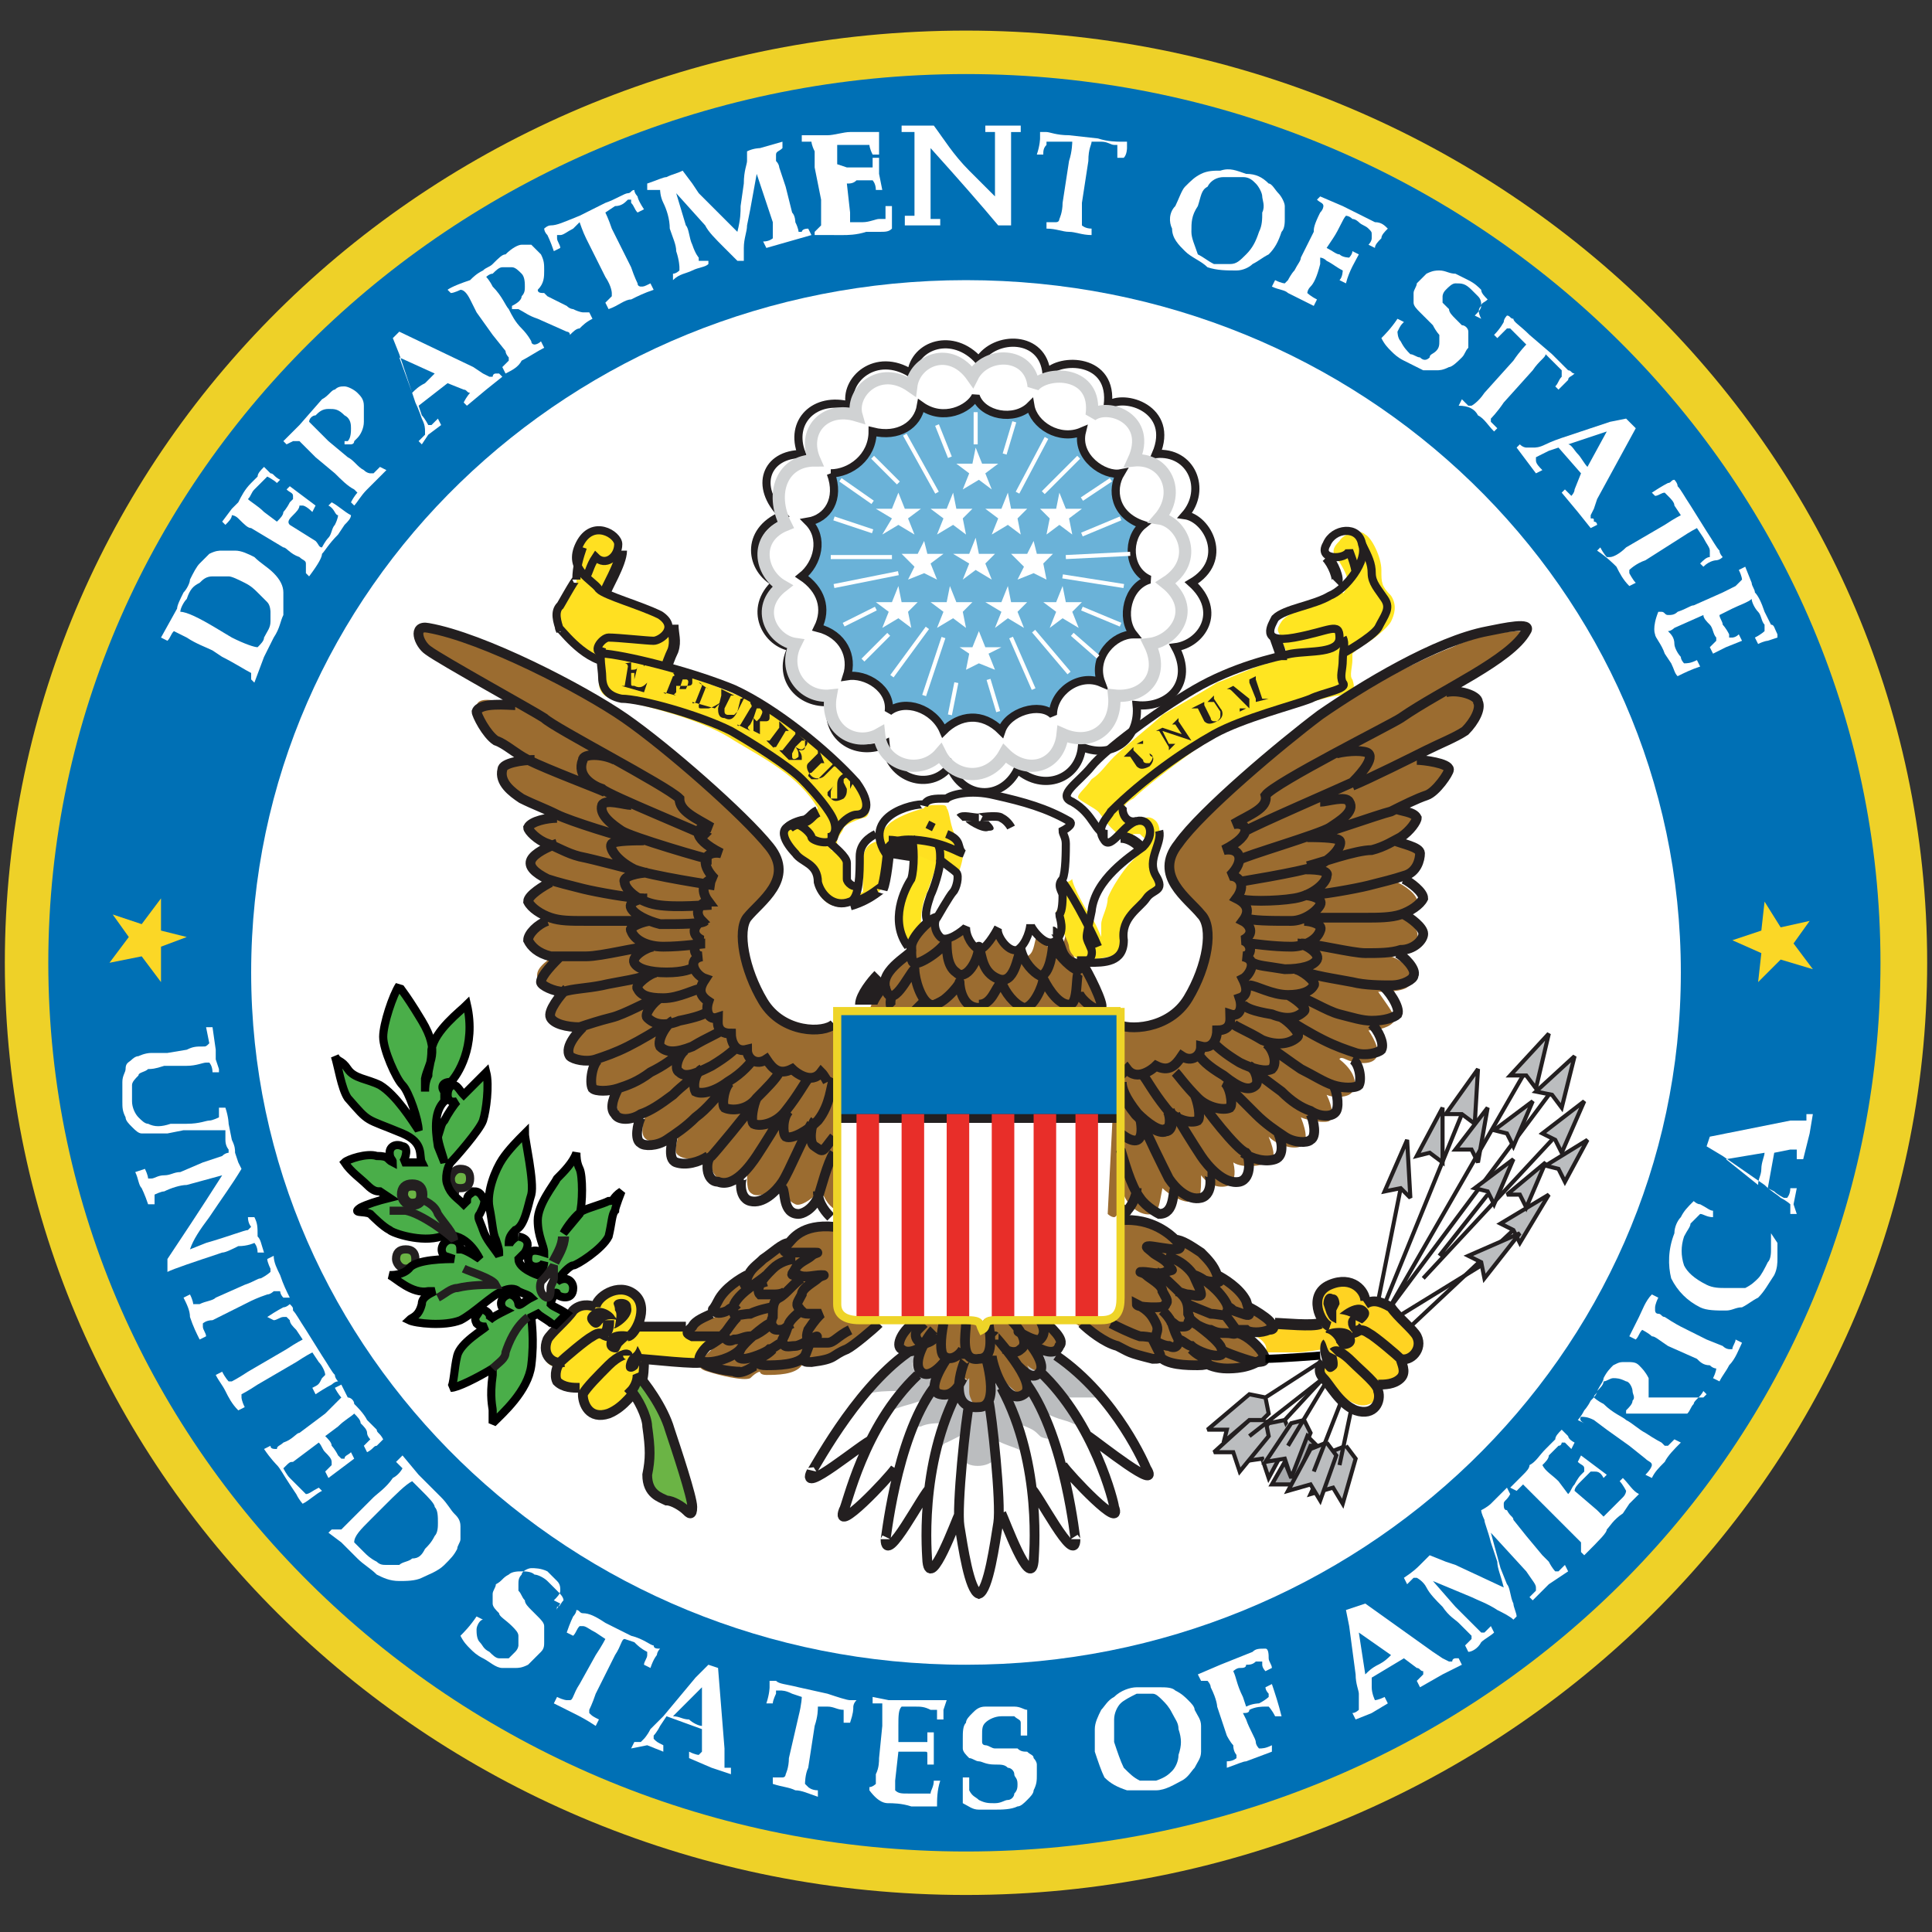 <?xml version="1.0" encoding="utf-8"?>
<!-- Generator: Adobe Illustrator 24.2.1, SVG Export Plug-In . SVG Version: 6.00 Build 0)  -->
<svg version="1.1" id="Layer_1" xmlns="http://www.w3.org/2000/svg" xmlns:xlink="http://www.w3.org/1999/xlink" x="0px" y="0px"
	 width="60px" height="60px" viewBox="0 0 60 60" style="enable-background:new 0 0 60 60;" xml:space="preserve">
<rect x="0" y="0" width="60" height="60" fill="#333333" stroke="none"/>
<style type="text/css">
	.st0{fill:none;stroke:#EED128;stroke-width:2.3;stroke-miterlimit:2.613;}
	.st1{fill-rule:evenodd;clip-rule:evenodd;fill:#0070B5;}
	.st2{fill-rule:evenodd;clip-rule:evenodd;fill:#FBD726;}
	.st3{fill-rule:evenodd;clip-rule:evenodd;fill:#FFFFFF;}
	.st4{fill-rule:evenodd;clip-rule:evenodd;fill:#FFE021;}
	.st5{fill-rule:evenodd;clip-rule:evenodd;fill:#FFD322;}
	.st6{fill-rule:evenodd;clip-rule:evenodd;fill:#9B6C30;}
	.st7{fill-rule:evenodd;clip-rule:evenodd;fill:#BBBDBF;}
	.st8{fill-rule:evenodd;clip-rule:evenodd;fill:#FFE521;}
	.st9{fill-rule:evenodd;clip-rule:evenodd;fill:#6AB2D8;}
	.st10{fill:none;stroke:#231F20;stroke-width:0.253;stroke-miterlimit:2.613;}
	.st11{fill:none;stroke:#FFFFFF;stroke-width:0.126;stroke-miterlimit:2.613;}
	.st12{fill:none;stroke:#231F20;stroke-width:0.265;stroke-miterlimit:2.613;}
	.st13{fill-rule:evenodd;clip-rule:evenodd;fill:#231F20;}
	.st14{fill:none;stroke:#231F20;stroke-width:0.345;stroke-miterlimit:2.613;}
	.st15{fill:none;stroke:#231F20;stroke-width:0.303;stroke-linejoin:round;stroke-miterlimit:2.613;}
	.st16{fill:none;stroke:#231F20;stroke-width:0.69;stroke-miterlimit:2.613;}
	.st17{fill:none;stroke:#231F20;stroke-width:0.303;stroke-miterlimit:2.613;}
	.st18{fill:none;stroke:#231F20;stroke-width:0.378;stroke-miterlimit:2.613;}
	.st19{fill:none;stroke:#000000;stroke-width:0.253;stroke-miterlimit:2.613;}
	.st20{fill-rule:evenodd;clip-rule:evenodd;fill:#6BB445;stroke:#231F20;stroke-width:0.303;stroke-miterlimit:2.613;}
	.st21{fill-rule:evenodd;clip-rule:evenodd;fill:#6BB445;stroke:#231F20;stroke-width:0.253;stroke-miterlimit:2.613;}
	.st22{fill-rule:evenodd;clip-rule:evenodd;fill:#4AAE49;}
	.st23{fill-rule:evenodd;clip-rule:evenodd;fill:#BBBDBF;stroke:#231F20;stroke-width:0.126;stroke-miterlimit:2.613;}
	.st24{fill:none;stroke:#231F20;stroke-width:0.126;stroke-miterlimit:2.613;}
	.st25{fill-rule:evenodd;clip-rule:evenodd;fill:#A6A8AB;stroke:#231F20;stroke-width:0.126;stroke-miterlimit:2.613;}
	.st26{fill-rule:evenodd;clip-rule:evenodd;fill:#6BB445;stroke:#231F20;stroke-width:0.345;stroke-miterlimit:2.613;}
	.st27{fill:none;stroke:#D0D2D3;stroke-width:0.379;stroke-miterlimit:2.613;}
	.st28{fill-rule:evenodd;clip-rule:evenodd;fill:#E82E29;}
	.st29{fill:none;stroke:#EED428;stroke-width:0.253;stroke-miterlimit:2.613;}
</style>
<g>
	<path class="st0" d="M30,57.7c15.8,0,28.7-12.5,28.7-27.8C58.7,14.5,45.8,2.1,30,2.1C14.1,2.1,1.3,14.5,1.3,29.9
		C1.3,45.2,14.1,57.7,30,57.7L30,57.7z"/>
	<path class="st1" d="M30,57.5c15.7,0,28.4-12.3,28.4-27.6C58.4,14.7,45.7,2.3,30,2.3C14.3,2.3,1.5,14.7,1.5,29.9
		C1.5,45.1,14.3,57.5,30,57.5L30,57.5z"/>
	<polygon class="st2" points="54.8,28 55.3,28.8 56.2,28.6 55.7,29.3 56.3,30.1 55.3,29.8 54.6,30.5 54.7,29.6 53.8,29.2 54.7,28.9 
		54.8,28 	"/>
	<polygon class="st2" points="5,27.9 5,28.9 5.8,29.1 5,29.4 5,30.5 4.4,29.7 3.4,29.9 4,29.1 3.5,28.4 4.4,28.7 5,27.9 	"/>
	<path class="st3" d="M30,51.7c12.2,0,22.2-9.6,22.2-21.5c0-11.9-9.9-21.5-22.2-21.5c-12.3,0-22.2,9.6-22.2,21.5
		C7.8,42,17.7,51.7,30,51.7L30,51.7z"/>
	<path class="st4" d="M21.4,41.3l-1.7-0.1c0.5-0.8,0.1-0.9,0-1.1c-0.1-0.2-0.7-0.3-1.2,0.5c-0.5,0-0.7,0.1-1.1,0.6
		c-0.3,0.4-0.5,0.3-0.5,0.8c0,0.4,0.3,0.5,0.5,0.4c-0.1,0.4,0,0.8,0.7,0.8c-0.2,0.4,0.3,0.9,0.7,0.7c0.5-0.2,0.8-0.7,1-0.9
		c0.1-0.3,0.1-0.5,0.1-0.5v-0.2c0,0,0.5,0.1,0.8,0.1c0.4,0,0.8,0,1,0c-0.1-0.2,0.4-0.9,0.8-0.9C21.9,41.6,21.4,41.5,21.4,41.3
		L21.4,41.3z"/>
	<path class="st5" d="M39.6,41.2c0,0,1.3,0,1.5,0c-0.4-0.5-0.2-1,0.2-1.2c0.4-0.2,0.7-0.1,0.8,0c0.2,0.1,0.3,0.4,0.3,0.5
		c0.2-0.1,0.5-0.1,0.7,0.1c0.3,0.3,0.8,0.8,0.9,0.9c0,0.1,0.1,0.5-0.1,0.6c-0.2,0.2-0.4,0.2-0.5,0.1c0.1,0.3,0.2,0.5,0,0.6
		c-0.2,0.1-0.5,0.2-0.6,0.1c0.2,0.4-0.2,0.9-0.7,0.7c-0.5-0.2-0.6-0.5-0.7-0.6c-0.1-0.1-0.3-0.4-0.3-0.5c0-0.1,0-0.3,0-0.4
		c0-0.1,0-0.2,0-0.2s-0.6,0.1-0.8,0.1c-0.2,0-0.9,0-1,0c0.1-0.2-0.1-0.4-0.3-0.5c-0.2-0.1-0.5-0.3-0.6-0.4c0.3,0,0.8,0,1,0
		C39.5,41.4,39.7,41.3,39.6,41.2L39.6,41.2z"/>
	<path class="st6" d="M32.4,41c0.3,0.3,0.6,0.8,0.5,0.9c-0.1,0.2-0.6,0.2-0.8,0c0.2,0.4,0.4,0.5,0.2,0.8c-0.2,0.2-0.5,0-0.6-0.2
		c0.2,0.4,0.2,0.8,0,1c-0.1,0.1-0.7-0.3-0.9-1c0,0.5,0.1,1.3-0.3,1.3c-0.4,0-0.4-0.2-0.4-0.5c0-0.2-0.1-0.5-0.1-0.5
		c-0.3,0.5-0.6,0.7-0.8,0.5c-0.2-0.2-0.1-0.5,0-0.7c0.1-0.2,0.2-0.4,0.2-0.4c-0.4,0.5-0.5,0.5-0.7,0.4c-0.2-0.1-0.2-0.4,0-0.6
		c0.1-0.2,0.2-0.4,0.2-0.4c-0.3,0.3-0.8,0.4-0.8,0.2c-0.1-0.1-0.1-0.3,0-0.4c0.1-0.2,0.4-0.5,0.4-0.5H30c0,0,0.4,0,0.4,0.4
		c0.1-0.2,0.1-0.4,0.4-0.4C31.1,41.1,32.4,41,32.4,41L32.4,41z"/>
	<path class="st7" d="M28.2,42.1c-0.4,0.3-0.5,0.4-0.8,0.7c-0.3,0.3-0.8,0.6-0.5,0.5c0.3-0.1,0.7-0.1,0.9-0.1c0.2,0,0.2,0.1,0.2,0.1
		s-0.3,0.4-0.4,0.5c-0.1,0.1-0.2,0.2-0.2,0.2s0.1-0.1,0.3-0.2c0.2-0.1,0.6-0.2,0.6-0.2l0.3-0.1c-0.2,0.3-0.2,0.5-0.3,0.7
		c-0.1,0.2-0.2,0.4-0.2,0.4c0.3-0.2,0.2-0.3,0.5-0.3c0.2-0.1,0.5-0.1,0.5-0.1h0.2C29.1,44.6,29,45,29,45c0,0.1-0.1,0.3-0.1,0.3
		c0.3-0.3,0.4-0.5,0.5-0.5c0.2-0.1,0.4-0.2,0.4-0.2H30c0,0-0.1,0.5-0.1,0.7c0.1,0.3,0.8,0.3,1,0c0-0.2,0-0.6,0-0.6
		c0.3,0.2,0.9,0.3,1,0.5c0-0.3-0.3-1-0.3-1c0.5,0.2,0.5,0.2,0.7,0.4c0.1,0.1,0.5,0.1,0.5,0.1c-0.1-0.3-0.3-0.8-0.3-0.8
		c0.4,0.2,0.6,0.2,0.8,0.3c0.2,0.1,0.3,0,0.3,0s-0.1-0.3-0.3-0.6c-0.3-0.4-0.2-0.2-0.2-0.2c0.5,0,0.5,0,0.7,0c0.2,0,0.4,0,0.4,0
		s0.1,0.1-0.1-0.2c-0.2-0.3-1.2-1.2-1.3-1.3c-0.3,0-0.5,0-0.6-0.1c0.3,0.4,0.3,0.5,0.2,0.7c-0.2,0.2-0.5-0.1-0.5-0.1
		c0.2,0.4,0.1,0.8-0.1,0.9c-0.2,0.1-0.8-0.6-0.9-0.8c0.1,0.5,0,1.1-0.3,1.2c-0.3,0.1-0.4-0.1-0.5-0.4c0-0.3,0-0.5,0-0.5
		c-0.4,0.4-0.5,0.5-0.8,0.5C28.9,43.4,29,43,29,42.9c0-0.1,0.2-0.5,0.2-0.5c-0.4,0.4-0.5,0.4-0.7,0.3c-0.2-0.2-0.2-0.4-0.1-0.5
		c0.1-0.1,0.2-0.3,0.2-0.3S28.4,41.9,28.2,42.1L28.2,42.1z"/>
	<path class="st6" d="M34.8,37.9c0.6,0,1,0.1,1.3,0.3c0.1,0.1,0.4,0.3,0.4,0.3s0.2-0.1,0.6,0.3c0.5,0.4,0.7,0.7,0.7,0.7
		c0.5,0.3,0.7,0.5,0.8,0.7c0.1,0.2,0.2,0.4,0.2,0.4c0.5,0.2,0.7,0.5,0.8,0.6c0,0.1-0.2,0.2-0.5,0.2c-0.2,0-0.7,0-0.7,0
		c0.4,0.2,0.7,0.4,0.7,0.7c0.1,0.3-0.1,0.2-0.4,0.3c-0.4,0.1-0.6,0.1-0.9,0.1c-0.2,0-0.5-0.1-0.5-0.1s-0.3,0-0.5,0
		c-0.3,0-0.5,0-0.8-0.2c-0.5,0-0.9-0.2-1.2-0.3c-0.3-0.1-0.9-0.4-1-0.5c-0.1-0.1-0.4-0.3-0.4-0.3c0.7,0,1,0.1,1.2-0.2
		c0.2-0.3,0.1-1.2,0.2-1.7C34.8,38.6,34.8,37.9,34.8,37.9L34.8,37.9z"/>
	<path class="st6" d="M27.3,41c-0.7,0-1,0.1-1.2-0.2c-0.2-0.3-0.1-1.2-0.2-1.7c0-0.5,0-1.1,0-1.1c-0.6,0-1.2,0.2-1.3,0.5
		c-0.2,0.3-0.1,0.1-0.1,0.1s-0.3,0-0.7,0.4c-0.4,0.4-0.6,0.7-0.6,0.7c-0.5,0.3-0.7,0.6-0.9,0.8c-0.1,0.2-0.1,0.4-0.1,0.4
		c-0.5,0.2-0.6,0.3-0.7,0.4c0,0.1,0,0.3,0.2,0.3c0.2,0,0.8,0,0.8,0c-0.4,0.3-0.5,0.4-0.7,0.6c-0.1,0.1-0.2,0.3,0.2,0.4
		c0.3,0.1,1.1,0.3,1.3,0.2c0.2-0.2,0.3-0.2,0.3-0.2s0,0.1,0.2,0.1c0.3,0,0.9,0,1.1-0.3c0.5,0,1-0.1,1.2-0.3L27.3,41L27.3,41z"/>
	<path class="st6" d="M29.1,28.5c-0.3,0.2-0.7,0.5-0.8,0.8c0,0.3-0.1,0.3-0.1,0.3s0,0-0.2,0.2c-0.2,0.2-0.4,0.4-0.5,0.5
		c0,0.1,0,0.3,0,0.3s0,0-0.2,0.3c-0.2,0.2-0.3,0.3-0.3,0.7l7.2,0c0,0,0.1,0,0.1-0.3c0-0.2-0.5-1.2-0.6-1.3c-0.2,0-0.2,0-0.3-0.2
		c-0.1-0.2-0.2-0.4-0.2-0.5c0-0.1-0.1-0.3-0.1-0.3c-0.1,0.5-0.2,0.5-0.4,0.5c-0.1,0-0.5-0.4-0.5-0.5c-0.1,0.4-0.1,0.6-0.3,0.7
		c-0.2,0-0.4,0-0.5-0.3C31,28.9,31,28.8,31,28.8c-0.1,0.3-0.2,0.5-0.3,0.6c-0.2,0.1-0.5,0-0.6-0.2c0-0.2,0-0.4,0-0.4
		c-0.3,0.3-0.7,0.5-0.8,0.4C29,29.1,29,28.8,29,28.7C29,28.6,29.1,28.5,29.1,28.5L29.1,28.5z"/>
	<path class="st6" d="M25.9,31.9c-0.3,0.1-1.1,0.3-1.8-0.3C23.5,31,23,30.1,23,29.4c0-0.6,0-0.8,0.4-1.3c0.5-0.5,0.7-0.5,0.7-1
		c0.1-0.5-0.5-1.3-1.1-1.8c-0.8-0.8-1.6-1.5-2.7-2.3c-0.6-0.5-1.8-1.3-2.8-1.8c-0.7-0.3-1.5-0.7-2.2-1c-0.7-0.4-1.9-0.6-2.1-0.6
		c-0.3,0-0.2,0.2,0.1,0.5c0.3,0.3,1.4,0.9,1.7,1.1c0.2,0.1,1,0.6,1,0.6c-0.6,0-1.1-0.2-1.2,0.1c-0.1,0.2,0.2,0.8,0.5,1
		c0.2,0.2,1.1,0.7,1.3,0.8c-0.5,0.1-1,0-1,0.3c0,0.3,0.3,0.6,0.5,0.7c0.2,0.2,1.1,0.6,1.1,0.6c-0.4,0-0.7,0.2-0.7,0.3
		c0,0.2,0.3,0.5,0.7,0.7c-0.5,0.1-0.9,0.3-0.8,0.6c0,0.3,0.5,0.4,0.8,0.5c-0.4,0.2-0.8,0.5-0.8,0.7c0,0.3,0.3,0.3,0.6,0.4
		c-0.3,0.2-0.7,0.5-0.6,0.7c0.1,0.2,0.5,0.4,0.9,0.4c-0.4,0.3-0.7,0.5-0.6,0.8c0.1,0.3,0.6,0.3,0.9,0.3c-0.2,0.3-0.5,0.7-0.4,0.8
		c0.1,0.2,0.5,0.3,0.8,0.3c-0.2,0.3-0.4,0.7-0.2,0.9c0.2,0.2,0.7,0.1,0.9,0c0.1-0.1-0.2,0.2-0.2,0.2s-0.3,0.3,0,0.8
		c0,0.2,0.6,0.2,0.8,0c-0.2,0.4-0.2,0.8,0,0.9c0.1,0.1,0.7,0,0.8-0.1c-0.2,0.5-0.2,0.8,0,0.9c0.2,0.1,0.7,0,1-0.3
		c-0.1,0.5-0.2,0.7,0,0.8c0.1,0.1,0.8,0.2,1.1-0.1c-0.2,0.4-0.1,0.6,0.1,0.8c0.2,0.1,0.5,0.1,0.9-0.3c0,0.6,0,0.7,0.2,0.8
		c0.3,0.1,0.7-0.2,0.9-0.4c0.1,0.5,0.2,0.6,0.4,0.7c0.2,0.1,0.7-0.3,0.8-0.5c0.1,0.4,0.3,0.6,0.5,0.7c0.1,0,0-0.1,0-0.1L25.9,31.9
		L25.9,31.9z"/>
	<path class="st6" d="M34.7,31.8c0.3,0.1,1.2,0.3,1.8-0.3c0.6-0.6,1-1.6,1-2.2c0-0.7,0-0.8-0.5-1.2c-0.4-0.5-0.6-0.5-0.7-1
		c0-0.5,0.2-0.9,1-1.7c0.8-0.7,1.6-1.6,2.8-2.5c0.7-0.5,1.7-1.3,2.8-1.8c0.7-0.3,1.4-0.7,2.2-1c0.8-0.4,1.8-0.5,2.1-0.5
		c0.2,0,0.5,0,0.1,0.3c-0.3,0.3-1.5,1.2-1.7,1.3c-0.3,0.1-0.7,0.4-0.7,0.4c0.5-0.1,0.8,0,0.9,0.3c0.1,0.3-0.2,0.8-0.5,1
		c-0.2,0.2-1.2,0.6-1.4,0.7c0.5,0.1,1,0.1,1,0.4c0,0.3-0.2,0.5-0.5,0.7c-0.2,0.1-1.2,0.5-1.2,0.5c0.4,0,0.7,0.1,0.7,0.3
		c0.1,0.2-0.2,0.5-0.6,0.7c0.5,0.1,0.9,0.2,0.8,0.5c0,0.3-0.4,0.6-0.7,0.7c0.4,0.2,0.7,0.5,0.6,0.7c0,0.3-0.2,0.3-0.5,0.4
		c0.4,0.2,0.6,0.4,0.5,0.7c-0.1,0.3-0.6,0.4-0.8,0.5c0.5,0.2,0.7,0.5,0.6,0.8c0,0.3-0.7,0.3-1,0.3c0.2,0.3,0.6,0.8,0.5,0.9
		c-0.1,0.2-0.5,0.3-0.8,0.3c0.2,0.3,0.4,0.7,0.2,0.9c-0.2,0.2-0.7,0.1-0.9,0c-0.2-0.1-0.2,0-0.2,0s0.7,0.5,0.4,1
		c-0.1,0.2-0.6,0.2-0.8,0.1c0.2,0.4,0.2,0.7,0.1,0.8c-0.1,0.1-0.7,0-0.9-0.1c0.2,0.5,0.2,0.8,0,0.9c-0.2,0.1-0.7,0-1-0.3
		c0.2,0.5,0.2,0.7,0,0.8c-0.2,0.1-0.8,0.2-1.1,0c0.1,0.4,0,0.6-0.1,0.7c-0.2,0.1-0.6,0.1-0.9-0.3c0,0.6,0,0.7-0.3,0.8
		c-0.2,0.1-0.7-0.2-0.9-0.4c-0.1,0.5-0.1,0.7-0.3,0.8c-0.4,0.1-0.8-0.3-0.9-0.6c-0.1,0.4-0.2,0.7-0.3,0.7c-0.1,0-0.2-0.1-0.2-0.1
		L34.7,31.8L34.7,31.8z"/>
	<path class="st8" d="M32.9,27.3c0,0.1-0.1,0.2,0,0.4c0.1,0.2,0,0.5-0.1,0.6c0,0.1,0.1,0.2,0.1,0.3c0,0.1,0,0.1,0,0.1
		s0.1,0.1,0.1,0.2c0,0,0.2,0.4,0.2,0.5c0,0.1,0.1,0.4,0.5,0.4c0.4,0,0.9-0.1,1-0.2c0.1-0.2,0.2-0.7,0.2-0.8c0-0.1,0.3-0.6,0.5-0.7
		c0.2-0.1,0.6-0.4,0.6-0.5c0.1-0.1,0-0.3-0.1-0.4c-0.1-0.1-0.2-0.4,0-0.8c0.2-0.5,0.1-0.8,0-0.9c-0.2-0.2-0.4-0.1-0.5,0
		c-0.1,0.1-0.3-0.1-0.4-0.2c-0.1-0.1-0.2-0.3,0.2-0.5c0.3-0.3,1.2-1,1.9-1.5c0.6-0.4,1.5-0.9,2.5-1.2c0.5-0.1,1.7-0.5,2-0.5
		c0.2-0.1,0.3-0.1,0.4-0.2c0,0,0.1,0,0-0.3c-0.1-0.1,0-0.4,0-0.6c0-0.2,0-0.2,0-0.2s0.2-0.2,0.4-0.3c0.2-0.1,0.7-0.5,0.8-0.7
		c0.1-0.2,0.2-0.5,0-0.8c-0.3-0.3-0.3-0.4-0.3-0.8c0-0.4-0.3-1-0.5-1.1c-0.2-0.2-0.7,0-0.8,0.2c-0.1,0.1-0.3,0.3-0.1,0.5
		c0.2,0.3,0.5,0.8,0.3,1c-0.1,0.2-0.1,0.1-0.1,0.1s-0.5,0.3-0.7,0.3c-0.2,0.1-1,0.3-1.2,0.6c-0.2,0.3-0.1,0.3,0,0.5
		c0,0.2,0.2,0.5,0.2,0.5c0,0,0,0.1,0,0.1s-0.4,0.1-0.6,0.2c-0.2,0-1.3,0.5-1.6,0.6c-0.3,0.2-1.7,1-1.7,1c-0.3,0.3-1.2,1-1.5,1.3
		c-0.3,0.3-0.4,0.5-0.7,0.7c-0.2,0.3-0.5,0.5-0.4,0.6c0.1,0.1,0.5,0.3,0.6,0.4c0.1,0.1,0.2,0.3,0.4,0.5c0.2,0.2,0.4,0.4,0.6,0.3
		c0.2-0.2,0.1-0.1,0.1-0.1s0.2,0,0.2,0c0.1,0.1,0.2,0.2,0.3,0.2c0,0,0,0.1,0,0.1s-0.4,0.4-0.6,0.6c-0.2,0.2-0.6,0.8-0.7,1.1
		c0,0.3-0.2,0.6-0.2,0.8c0,0.2,0,0.4,0,0.4s-0.2-0.5-0.3-0.6c-0.1-0.1-0.6-1-0.6-1.2C33.1,27.5,32.9,27.3,32.9,27.3L32.9,27.3z"/>
	<path class="st8" d="M29.1,26.1c0,0-0.2,0-0.4,0c-0.2,0-0.4,0-0.4,0c0.1,0.3,0,0.9,0,1.1c0,0.2-0.4,0.8-0.4,1.2c0,0.3,0,0.8,0.3,1
		c0,0,0.1-0.2,0.2-0.4c0.1-0.1,0.2-0.3,0.2-0.3c0-0.5,0.1-0.8,0.2-1c0.1-0.3,0.3-0.8,0.3-1C29.2,26.6,29.1,26.1,29.1,26.1L29.1,26.1
		z"/>
	<path class="st4" d="M18.7,18.3c0.2-0.3,0.6-1,0.6-1.3c0-0.5-0.5-0.7-0.8-0.5c-0.2,0.1-0.3,0.1-0.4,0.4c-0.1,0.3-0.2,1-0.2,1.2
		c0,0.2-0.4,0.5-0.5,0.6c-0.1,0.1-0.2,0.5,0,0.8c0.2,0.3,0.9,0.8,1.2,0.9c0,0,0,0.5,0,0.8c0,0.3,0.2,0.5,0.5,0.5
		c0.3,0.1,2.5,0.5,3.7,1.3c1,0.6,2,1.1,2.6,2.1c0,0-0.2,0.2-0.2,0.3c0,0.1-0.2,0.2-0.6,0.3c-0.4,0.1-0.2,0.4-0.2,0.5
		c0.1,0.2,0.4,0.5,0.7,0.6c0.3,0.2,0.3,0.5,0.3,0.8c0,0.2,0.2,0.4,0.4,0.5c0.1,0,0.4,0,0.6,0c0.1-0.1,0.3-0.1,0.5-0.1
		c0.1-0.1,0.5-0.3,0.5-0.5c0-0.2,0.1-1.1,0.1-1.1s0.4,0,0.8,0.1c0.4,0.1,1.2,0.5,1.4,0.7c0.1-0.1,0.2-0.5,0.2-0.6
		c0-0.1,0-0.3-0.2-0.6c-0.2-0.3-0.2-0.8-0.3-0.9c0-0.1-0.1-0.1-0.2-0.1c-0.2,0-0.5,0-0.5,0.1c-0.4,0.1-0.9,0.3-1.1,0.5
		c-0.2,0.2-0.3,0.3-0.3,0.5c-0.3,0.1-0.5,0.2-0.5,0.7c0,0.4,0,0.8,0,0.9c-0.2,0.1-0.3,0-0.4-0.2c0-0.3,0-0.5-0.1-0.7
		c-0.2-0.3-0.5-0.4-0.5-0.4c0.2-0.1,0.2-0.1,0.2-0.3c0-0.1,0.2-0.3,0.2-0.4c0.1-0.1,0.3-0.2,0.6-0.3c0.2,0,0.3-0.3,0-0.8
		c-0.5-0.8-1-1.1-1.9-1.8c-1-0.9-3-1.7-4.3-2c0.1-0.3,0.2-0.5,0.2-0.8c0-0.2,0-0.7-0.5-0.9c-0.8-0.3-1.1-0.5-1.3-0.5
		C19,18.5,18.7,18.3,18.7,18.3L18.7,18.3z"/>
	<path class="st9" d="M25.8,14.7c0.3,0.8-0.1,1.4-0.7,1.5c0.5,0.5,0.3,1.3-0.2,1.7c0.6,0.4,0.8,1,0.5,1.6c0.8,0.2,1.1,0.9,0.9,1.5
		c0.6-0.1,1.4,0.4,1.3,1.1c0.5-0.4,1.4-0.1,1.7,0.6c0.5-0.5,1.2-0.6,1.8,0c0.2-0.6,1.2-0.9,1.6-0.5c0-0.7,0.8-1.3,1.5-1
		c-0.3-0.8,0.4-1.5,1-1.5c-0.4-0.5-0.2-1.5,0.5-1.7c-0.7-0.3-0.7-1.3-0.2-1.7c-0.9-0.3-1-1.1-0.7-1.6c-0.5,0.1-1.4-0.5-1.2-1.3
		c-0.7,0.3-1.5-0.2-1.6-0.8c-0.5,0.5-1.5,0.3-1.7-0.3c-0.2,0.4-1,0.8-1.7,0.3c-0.1,0.6-0.7,1-1.5,0.8C27.1,14.2,26.4,14.7,25.8,14.7
		L25.8,14.7z"/>
	<path class="st10" d="M25.8,14.7c0.3,0.8-0.1,1.4-0.7,1.5c0.5,0.5,0.3,1.3-0.2,1.7c0.6,0.4,0.8,1,0.5,1.6c0.8,0.2,1.1,0.9,0.9,1.5
		c0.6-0.1,1.4,0.4,1.3,1.1c0.5-0.4,1.4-0.1,1.7,0.6c0.5-0.5,1.2-0.6,1.8,0c0.2-0.6,1.2-0.9,1.6-0.5c0-0.7,0.8-1.3,1.5-1
		c-0.3-0.8,0.4-1.5,1-1.5c-0.4-0.5-0.2-1.5,0.5-1.7c-0.7-0.3-0.7-1.3-0.2-1.7c-0.9-0.3-1-1.1-0.7-1.6c-0.5,0.1-1.4-0.5-1.2-1.3
		c-0.7,0.3-1.5-0.2-1.6-0.8c-0.5,0.5-1.5,0.3-1.7-0.3c-0.2,0.4-1,0.8-1.7,0.3c-0.1,0.6-0.7,1-1.5,0.8C27.1,14.2,26.4,14.7,25.8,14.7
		"/>
	<path class="st11" d="M30.7,21.1l0.3,1 M29.7,21.2l-0.2,1"/>
	<path class="st10" d="M29.1,26.2c0.1,0.1,0.1,0.3,0.1,0.5c0.1,0.1,0.4,0.3,0.5,0.4c0.1,0.1,0,0.5-0.1,0.6c-0.1,0.1-0.5,0.8-0.5,0.8
		c-0.1,0.1-0.1,0.4,0.1,0.6c0.2,0.2,0.7-0.2,0.8-0.3c0,0.3,0.2,0.6,0.4,0.7c0.2,0,0.5-0.5,0.6-0.7c-0.1,0.2,0.3,0.8,0.6,0.7
		c0.3-0.2,0.4-0.7,0.4-0.8c0,0.1,0.5,0.8,0.8,0.5c0.3-0.3,0.1-0.7,0.1-0.8c0.1-0.1,0.1-0.5,0.1-0.6c0-0.1-0.2-0.3,0-0.5
		c0.1-0.2,0.1-0.9,0.1-1.1c0-0.2-0.1-0.3-0.1-0.4c0,0,0.4-0.2,0.2-0.3c-0.7-0.4-1.4-0.6-2.3-0.8c-0.8-0.2-1.4,0-1.5,0.1
		c-0.4,0-0.6,0-0.7,0.2c0-0.1-2,0.2-1.2,1.5c0.1-0.3,0.3-0.5,1.1-0.4c0.8,0.1,1.2,0.4,1.3,0.4c-0.2-0.2,0-0.4-0.5-0.6 M29,25.7
		c-0.2-0.1-0.2-0.1-0.2-0.1"/>
	<path class="st12" d="M29.8,25.4c0.1-0.1,0.4,0,0.6,0c-0.1,0,0.6-0.1,0.7,0c0.2,0.1,0.3,0.3,0.3,0.3"/>
	<path class="st13" d="M30,25.5c0.2,0,0.5,0,0.7,0c0.1,0.1,0.3,0.3,0,0.3C30.5,25.9,29.9,25.5,30,25.5L30,25.5z"/>
	<path class="st10" d="M42.3,16.9c0.2,0.4,0.3,0.6,0.3,0.9c0,0.3,0.2,0.5,0.4,0.8c0.2,0.3,0,0.5-0.2,0.9c-0.2,0.3-1.1,0.8-1.1,0.8
		 M41.7,19.8c0.1,0.2,0,0.4,0,0.7c0,0.3-0.1,0.5,0,0.7c0.2,0.2-0.6,0.3-1,0.5c-0.5,0.2-2.1,0.6-3,1.1c-0.9,0.5-2.2,1.4-3.2,2.4
		c-0.1,0.2-0.5,0.5-0.2,0.9c0.2,0.3,0.6-0.5,1-0.6c0.4-0.1,0.6,0.4,0.2,0.8c-0.4,0.3-1.5,1-1.6,2c-0.2,1-0.2,0.7,0,1.2
		c0.1,0.5-0.7,0.6-0.9,0c-0.2-0.6-0.3-0.6-0.3-0.6"/>
	<path class="st14" d="M39.6,19.8c0.1,0.3,0.2,0.5,0.2,0.7"/>
	<path class="st10" d="M34.9,25c-0.1,0.1,0,0.6,0.4,0.5"/>
	<path class="st14" d="M34.8,26c0.4,0,0.7,0.4,0.7,0.4"/>
	<path class="st10" d="M36,25.8c0.1,0.4-0.4,0.9-0.1,1.4c0.3,0.5-0.1,0.4-0.3,0.7c-0.2,0.3-0.8,0.6-0.7,1.3c0,0.7-0.6,0.7-1.1,0.7
		 M34.1,29.4c-0.2-0.5-1-2-1.2-2.1"/>
	<path class="st14" d="M41.2,17.3c0.2,0.2,0.4,0.7,0.3,0.8"/>
	<path class="st10" d="M42.1,17.8c0-0.2-0.2-0.7-0.2-0.7c-0.1,0.3-1,0.3-0.7-0.2c0.2-0.5,1-0.6,1.1,0c0.2,0.5-0.5,1.4-1,1.6
		c-0.5,0.3-1.4,0.4-1.7,0.7c-0.1,0.2-0.5,0.8,0.6,0.6c1.1-0.2,1.4-0.5,1.4,0c0,0.5-0.9,0.4-1.5,0.5c-0.5,0.1-1.8,0.4-3,1.1
		c-1.2,0.7-2.8,1.9-3.2,2.4c-0.4,0.5-1.1,0.9-0.6,1.1c0.7,0.4,0.7,1,1.1,1"/>
	<path class="st15" d="M29.1,28.5c-0.2,0-0.8,0.6-0.8,0.9c0,0.3,0,0.5,0.1,0.5c0.1,0.1,0.9-0.4,1-0.7c0,0.3,0,0.8,0.3,1
		c0.3,0.3,0.7-0.4,0.7-0.8c0.1,0.3,0.1,0.8,0.6,1c0.5,0.2,0.6-0.7,0.7-0.9c0.1,0.4,0.4,0.7,0.6,0.8c0.3,0,0.4-0.8,0.4-1
		c0.1,0.3,0.5,0.7,0.7,0.8c0.2,0.1,0.2-0.3,0.2-0.4 M30.1,31.4c0.1,0,0.5-0.1,0.3-0.1c-0.5,0-0.6-0.6-0.6-0.8c0,0.1-0.6,0.8-0.9,0.7
		c-0.3-0.1-0.5-0.8-0.5-1.1c-0.2,0.2-0.7,1.3-0.9,0.6c-0.2-0.6,0.9-1.1,0.8-1.2 M30.4,31.2c0.4,0,0.5-0.5,0.7-0.7
		c0.1,0.3,0.4,0.7,0.7,0.8c0.3,0,0.6-0.7,0.6-0.9c0.2,0.4,0.5,0.8,0.8,0.8c0.3,0,0.2-0.9,0.3-1 M33.6,29.9c0.2,0.3,0.7,1.3,0.6,1.4
		c-0.1,0.2-0.7-0.3-0.7-0.5"/>
	<path class="st16" d="M27.4,30.4c-0.2,0.2-0.5,0.6-0.5,0.8"/>
	<path class="st15" d="M27.7,30.8c0,0.1-0.1,0.4,0,0.5 M28.7,31.1c-0.1,0.1-0.2,0.2-0.3,0.3"/>
	<path class="st16" d="M28.9,31.1c0.1,0.2,0.1,0.3,0.2,0.3"/>
	<path class="st10" d="M29.2,26.7c0,0.3-0.2,0.9-0.3,1.1c-0.1,0.3-0.2,0.6-0.1,0.8 M28.2,29.4c-0.6-0.8-0.1-1.8,0.1-2.1
		c0.1-0.3,0.1-1.1,0-1.3"/>
	<path class="st16" d="M28.4,26.4c-0.2,0-0.6-0.1-0.8-0.1"/>
	<path class="st10" d="M27.2,25.9c-0.2,0.1-0.5,0.3-0.5,0.7c0,0.5,0,1.3-0.3,1.4c-0.5,0.2-0.9-0.2-1-0.6c0-0.6-0.5-0.6-0.7-0.9
		c0,0-0.8-0.8,0-0.9c0.2,0,0.5,0.3,0.5,0.4c0,0.1,0.6,0.3,0.7,0c0.1-0.4,0.5-0.7,0.7-0.7c0.3,0,0.5-0.3,0-1c-0.9-1-2.5-2.3-3.8-2.9
		c-1.2-0.5-3.1-1-4-1.1c-0.5,0-0.1-0.5,0.1-0.5c0.3,0,1.2,0.1,1.4,0.1c0.2,0,0.8-0.4,0.2-0.8c-0.6-0.3-1.7-0.6-1.9-0.8
		c-0.2-0.3-1-0.6-0.6-1.4c0.4-0.8,1.2-0.3,1.2,0c0,0.4-0.4,0.7-0.7,0.4c-0.2,0.3-0.2,0.5-0.3,0.6"/>
	<path class="st14" d="M19.3,17.1c0,0.4-0.5,1.2-0.5,1.3"/>
	<path class="st10" d="M18.1,17c-0.1,0.3-0.2,0.6-0.2,1c0-0.1-0.6,1-0.5,0.8c-0.2,0.2-0.1,0.5,0,0.8c-0.2-0.4,0.4,0.6,1.2,0.9
		 M18.7,20.1c-0.1,0.3,0,0.7,0,0.9c0,0.3,0.1,0.6,0.6,0.7c0.6,0,2.4,0.5,3.4,1c0.7,0.4,1.8,1.1,2.2,1.5c0.4,0.4,0.9,1,1,1.3
		c0.1,0.3,0,0.5-0.2,0.5"/>
	<path class="st14" d="M25.4,25.2c-0.2,0.1-0.2,0.2-0.4,0.3c-0.1,0-0.4,0.1-0.5,0.2 M20.9,19.4c0,0.3,0.1,0.5,0,0.8
		c-0.1,0.2-0.2,0.5-0.2,0.5"/>
	<path class="st10" d="M25.7,26.1c0.2,0.2,0.6,0.5,0.6,0.7c0,0.1,0,0.4,0,0.5c0,0.1,0.2,0.3,0.4,0.2"/>
	<path class="st14" d="M27.6,26.3c0,0.2-0.1,1.1-0.2,1.3c0-0.1-0.3,0.3-1,0.5 M25.9,34.7h8.9"/>
	<path class="st17" d="M29.1,41.5c-0.5,0.5-0.8,0-0.6-0.2c0.1-0.1,0.2-0.2,0.2-0.2 M30,41.1c0,0.3-0.2,1.2,0.4,1.1
		c0.4,0,0.4-0.5,0.3-1.1"/>
	<path class="st18" d="M36.3,34.5c0.1,0.2,0.1,0.6-0.1,0.6c-0.2,0.1-0.6-0.2-0.9-0.5c-0.4-0.5-0.5-0.8-0.5-1"/>
	<path class="st17" d="M35.4,34.7c0,0,0.3,1.2-0.6,0.5 M34.7,31.8C35,32,36.3,32,36.9,31c0.6-1,0.8-2.2,0.4-2.6
		c-0.4-0.5-1.5-1.2-0.7-2.2c0.7-1,3.2-3.1,4.4-4c1.3-0.9,3.6-2.3,5.2-2.6c0.5-0.1,1.4-0.3,1.2,0c-0.5,0.9-2.6,1.8-3.9,2.7
		c-0.3,0.2-3.9,2-4.2,2.4c0.1,0.4-0.5,0.6-1,0.9c0.4-0.1,0.7,0.3-0.3,0.8c0.5-0.1,0.7,0.3,0.2,0.8c0.3,0,0.5,0.3,0.2,0.7
		c0.2,0.1,0.5,0.3,0.2,0.7c0.2,0.1,0.4,0.4,0,0.6c0.3,0.1,0.3,0.5,0,0.5c0.5,0.1,0.2,0.6,0,0.7c0.1,0.2,0.2,0.5-0.1,0.6
		c0.1,0.3,0,0.6-0.3,0.5c0,0.1,0.1,0.5-0.4,0.5c0,0.2-0.1,0.6-0.5,0.5c0,0.3-0.3,0.5-0.6,0.3c-0.2,0.3-0.4,0.5-0.8,0.3
		c-0.1,0.1-0.6,0.5-0.9,0.1c-0.1,0.1-0.3,0.3-0.3,0.3 M41.5,23.4c0.4-0.1,0.9-0.1,1,0c0.2,0.2-0.4,0.8-0.5,0.9
		c-0.2,0.1-3.2,1.4-3.3,1.5 M41,24.9c0.2,0,0.8-0.2,0.9,0c0.2,0.3-0.3,0.6-0.6,0.8c-0.3,0.2-2.7,0.9-2.8,1 M40.6,26
		c0.2,0,0.9,0,1,0.1c0.1,0.1-0.1,0.5-0.7,0.8c-0.6,0.2-2.5,0.5-2.5,0.5 M40.5,27c0.2,0,0.8,0,0.7,0.2c0,0.2-0.4,0.6-1,0.7
		c-0.6,0.1-1.6,0.1-1.7,0 M40.5,27.8c0.2,0,0.6,0.1,0.5,0.3c-0.1,0.2-0.5,0.5-0.9,0.5c-0.6,0-1.3,0-1.4-0.1 M40.5,28.6
		c0.2,0,0.6,0.1,0.5,0.3c-0.1,0.3-0.5,0.5-0.9,0.5c-0.6,0-1.2-0.1-1.3-0.1 M40.3,29.3c0.2,0,0.7,0.3,0.6,0.5c-0.1,0.2-0.5,0.3-1,0.3
		c-0.6-0.1-0.8-0.1-1-0.2 M40.2,30.1c0.2,0,0.7,0.4,0.6,0.5c-0.1,0.2-0.4,0.3-0.8,0.3c-0.5,0-1-0.3-1.2-0.3 M40,30.9
		c0.2,0.1,0.6,0.4,0.5,0.5c-0.2,0.2-0.5,0.3-1,0.1c-0.6-0.1-0.8-0.2-0.9-0.3 M39.8,31.6c0.2,0.1,0.6,0.5,0.5,0.6
		c-0.2,0.2-0.6,0.3-1.1,0.1c-0.5-0.3-0.8-0.4-0.9-0.5 M39.3,32.4c0.2,0.1,0.4,0.6,0.2,0.8c-0.2,0.1-0.6,0-1-0.2
		c-0.5-0.3-0.7-0.5-0.8-0.6 M38.8,33.1c0.2,0.1,0.3,0.5,0.2,0.6c-0.2,0.2-0.5,0.1-1-0.3c-0.5-0.3-0.7-0.5-0.8-0.7 M38,33.6
		c0.2,0.1,0.3,0.7,0.2,0.8c-0.2,0.1-0.7,0-1-0.3c-0.4-0.4-0.6-0.7-0.7-0.8 M37.1,34c0.1,0.2,0.2,0.7,0.1,0.8c-0.2,0.1-0.7,0-1-0.4
		c-0.4-0.5-0.6-0.9-0.7-1 M34.8,35.7c0.1,0.3,0.3,1.1,0.6,1.5c0.2,0.3,0.6,0.5,0.6,0.5c0.5,0,0.4-0.7,0.5-0.8 M35.5,34.9
		c0.1,0.3,0.6,1.3,0.8,1.7c0.2,0.3,0.6,0.7,1,0.6c0.4-0.1,0.3-0.8,0.2-0.8 M37.3,34.2c0.1,0.2,1.1,1.5,1.4,1.6
		c0.1,0.1,0.2,0.8-0.2,0.9c-0.5,0.1-1-0.5-1.2-0.8c-0.2-0.3-0.7-1.1-0.8-1.3 M38.6,35.8c0.3,0.2,0.7,0.3,1,0.2
		c0.3-0.1,0.2-0.6,0.1-0.8 M38.1,33.7c0.3,0.3,0.6,0.6,0.9,0.9c0.3,0.3,0.6,0.5,0.9,0.7c0.3,0.2,0.7,0.2,0.8,0.1
		c0.2-0.1,0.1-0.6,0-0.8 M38.8,33.1c0.3,0.3,0.6,0.5,1,0.8c0.3,0.3,0.6,0.5,0.9,0.6c0.3,0.2,0.7,0.2,0.8,0c0.1-0.2,0-0.7-0.1-0.8
		 M39.4,32.5c0.3,0.2,0.7,0.5,1,0.7c0.4,0.2,0.7,0.4,1,0.5c0.3,0.1,0.7,0.1,0.8,0c0.1-0.2,0-0.7-0.2-0.8 M39.9,31.6
		c0.3,0.2,0.8,0.5,1.2,0.7c0.4,0.2,0.7,0.3,1,0.4c0.3,0.1,0.7,0,0.8-0.1c0.1-0.2-0.1-0.6-0.3-0.8 M40.2,30.9c0.4,0.1,1,0.5,1.4,0.6
		c0.4,0.1,0.7,0.2,1,0.2c0.4,0,0.7-0.1,0.8-0.2c0.1-0.2-0.3-0.8-0.5-0.9 M40.3,30.1c0.4,0.2,1.2,0.3,1.7,0.4
		c0.4,0.1,0.9,0.1,1.2,0.1c0.4,0,0.7-0.2,0.7-0.3c0.1-0.2-0.3-0.6-0.5-0.7 M40.4,29.3c0.4,0,1.6,0.3,2,0.3c0.4,0,0.8,0,1.1-0.1
		c0.4,0,0.7-0.3,0.7-0.5c0-0.2-0.4-0.5-0.6-0.6 M40.5,28.5c0.4,0,1.4,0,1.9,0c0.4,0,0.8,0,1.1-0.1c0.3-0.1,0.6-0.3,0.7-0.5
		c0-0.2-0.4-0.5-0.6-0.6 M40.6,27.8c0.4,0,1.5-0.2,1.9-0.3c0.4-0.1,0.8-0.2,1.1-0.3c0.4-0.1,0.5-0.5,0.5-0.7c0-0.2-0.6-0.3-0.8-0.4
		 M40.6,26.9c0.4-0.1,1.5-0.5,2-0.5c0.4-0.1,0.7-0.3,0.9-0.4c0.3-0.2,0.5-0.5,0.5-0.6c-0.1-0.2-0.5-0.2-0.7-0.3 M40.7,26
		c0.4-0.1,2.1-0.7,2.5-0.8c0.4-0.2,0.8-0.4,1.1-0.5c0.3-0.1,0.7-0.7,0.7-0.8c0-0.2-0.8-0.3-1-0.3 M42,24.4c0.5-0.2,1.9-0.9,2.3-1.1
		c0.4-0.2,0.9-0.4,1.2-0.6c0.3-0.3,0.5-0.7,0.4-0.9c0-0.2-0.6-0.4-1-0.3 M35.3,36.9c0,0.3-0.2,0.6-0.3,0.7c0,0.1-0.2-0.1-0.2-0.1
		 M25.9,31.8c-0.3,0.3-1.6,0.3-2.2-0.7c-0.6-1-0.8-2.2-0.5-2.6c0.4-0.5,1.5-1.2,0.7-2.2c-0.8-1-3.2-3.1-4.5-4
		c-1.3-0.9-4.4-2.5-6.1-2.8c-0.5-0.1-0.3,0.5,0,0.7c0.4,0.3,3.3,1.9,3.6,2.1c0.3,0.3,3.8,2.1,4.2,2.5c0,0.4,0.5,0.6,1,0.9
		c-0.5-0.1-0.7,0.3,0.3,0.8c-0.5-0.1-0.7,0.3-0.2,0.8c-0.3,0-0.5,0.3-0.2,0.7c-0.2,0-0.5,0.3-0.2,0.6c-0.2,0.1-0.4,0.4,0,0.6
		c-0.3,0.1-0.3,0.5,0,0.5c-0.5,0.1-0.2,0.6,0.1,0.7c-0.2,0.3-0.2,0.5,0.1,0.7c-0.1,0.3,0,0.6,0.3,0.5c0,0.1-0.1,0.5,0.4,0.5
		c0,0.2,0.1,0.6,0.5,0.5c0,0.3,0.3,0.5,0.6,0.3c0.2,0.3,0.4,0.5,0.8,0.3c0.1,0.1,0.6,0.5,0.9,0.1c0.1,0.1,0.2,0.3,0.2,0.3
		 M19.1,23.6c-0.4-0.2-1-0.2-1,0c-0.2,0.5,0.3,0.8,0.6,0.9c0.2,0.2,3.2,1.4,3.3,1.5 M19.6,25c-0.2,0-0.8-0.2-0.9,0
		c-0.1,0.3,0.3,0.6,0.6,0.8c0.3,0.2,2.7,0.9,2.8,0.9 M20,26.1c-0.2,0-0.9,0-1,0.1c-0.1,0.1,0.1,0.5,0.7,0.8c0.5,0.2,2.5,0.5,2.5,0.5
		 M20.1,27.1c-0.2,0-0.8,0.1-0.7,0.3c0,0.2,0.4,0.6,1,0.7c0.6,0.1,1.6,0,1.7,0 M20.1,27.9c-0.2,0-0.6,0.1-0.5,0.3
		c0.1,0.2,0.5,0.4,0.9,0.5c0.6,0,1.3,0,1.4-0.1 M20.2,28.6c-0.2,0-0.7,0.2-0.6,0.3c0.1,0.3,0.5,0.5,1,0.5c0.6,0,1.2-0.1,1.3-0.1
		 M20.3,29.4c-0.2,0-0.7,0.3-0.6,0.5c0.1,0.2,0.5,0.3,1,0.3c0.5,0,0.8-0.1,0.9-0.2 M20.4,30.2c-0.2,0-0.7,0.4-0.6,0.5
		c0.1,0.2,0.3,0.3,0.8,0.3c0.5,0,1-0.3,1.2-0.3 M20.5,31c-0.2,0.1-0.5,0.5-0.4,0.6c0.2,0.2,0.5,0.3,1,0.1c0.5-0.1,0.8-0.2,0.9-0.3
		 M20.9,31.7c-0.2,0.1-0.5,0.6-0.4,0.8c0.2,0.2,0.5,0.2,1,0c0.5-0.3,0.8-0.4,0.9-0.5 M21.3,32.6c-0.2,0.1-0.4,0.6-0.2,0.7
		c0.2,0.2,0.6,0,1-0.2c0.5-0.3,0.7-0.5,0.8-0.6 M21.8,33.2c-0.2,0.1-0.3,0.5-0.2,0.7c0.2,0.1,0.6,0,1-0.3c0.5-0.3,0.7-0.6,0.8-0.7
		 M22.7,33.6c-0.2,0.1-0.3,0.7-0.2,0.8c0.2,0.1,0.7,0.1,1-0.3c0.3-0.3,0.6-0.6,0.7-0.8 M23.5,34.1c-0.1,0.2-0.2,0.7-0.1,0.8
		c0.2,0.1,0.7,0,1-0.4c0.4-0.5,0.6-0.9,0.7-1 M25.9,35.8c-0.2,0.3-0.4,1.1-0.5,1.4c-0.2,0.4-0.5,0.5-0.6,0.5c-0.5,0-0.4-0.7-0.5-0.8
		 M25.2,34.9c-0.2,0.3-0.7,1.5-0.9,1.8c-0.2,0.3-0.6,0.7-1,0.6c-0.4-0.1-0.3-0.8-0.2-0.8 M23.4,34.3c-0.2,0.3-1.2,1.5-1.3,1.6
		c-0.2,0.1-0.2,0.8,0.2,0.8c0.5,0.2,1-0.5,1.2-0.8c0.2-0.3,0.7-1.1,0.8-1.3 M22,35.9c-0.3,0.2-0.7,0.3-1,0.2
		c-0.3-0.1-0.1-0.7-0.1-0.9 M22.5,33.8c-0.3,0.3-0.5,0.6-0.9,0.9c-0.3,0.3-0.6,0.5-0.9,0.7c-0.3,0.2-0.7,0.2-0.8,0.1
		c-0.2-0.1-0.1-0.6,0-0.8 M21.8,33.2c-0.3,0.3-0.6,0.5-0.9,0.8c-0.4,0.3-0.7,0.5-1,0.6c-0.3,0.2-0.7,0.2-0.8,0
		c-0.2-0.2,0-0.6,0.1-0.8 M21.2,32.6c-0.3,0.3-0.6,0.5-1,0.7c-0.4,0.3-0.7,0.4-1,0.5c-0.3,0.1-0.7,0.1-0.8,0c-0.1-0.2,0-0.8,0.2-0.9
		 M20.7,31.8c-0.3,0.2-0.8,0.5-1.2,0.7c-0.4,0.2-0.7,0.3-1,0.4c-0.3,0.1-0.7,0-0.8-0.1c-0.2-0.3,0.3-0.8,0.4-0.9 M20.4,31
		c-0.3,0.1-1,0.5-1.4,0.6c-0.4,0.1-0.7,0.2-1,0.3c-0.4,0-0.8-0.1-0.9-0.3c-0.1-0.2,0.3-0.7,0.5-0.9 M20.3,30.2
		c-0.3,0.2-1.2,0.3-1.6,0.4c-0.5,0.1-0.9,0.1-1.2,0.2c-0.3,0-0.7-0.2-0.7-0.3c0-0.2,0.4-0.6,0.6-0.8 M20.2,29.4
		c-0.4,0-1.5,0.3-2,0.3c-0.4,0-0.7,0-1.1,0c-0.4-0.1-0.6-0.3-0.7-0.5c0-0.2,0.3-0.5,0.6-0.6 M20.1,28.6c-0.4,0-1.5,0-1.9,0
		c-0.5,0-0.8,0-1.1-0.1c-0.3-0.1-0.6-0.3-0.7-0.5c0-0.2,0.5-0.5,0.7-0.6 M20,27.9c-0.4,0-1.5-0.2-1.9-0.3c-0.4-0.1-0.8-0.2-1.1-0.3
		c-0.4-0.2-0.6-0.4-0.5-0.6c0.1-0.2,0.5-0.4,0.8-0.5 M20,27.1c-0.4-0.1-1.5-0.4-2-0.5c-0.4-0.1-0.7-0.3-1-0.4
		c-0.3-0.1-0.6-0.4-0.6-0.5c0.1-0.2,0.6-0.3,0.9-0.3 M19.8,26.1c-0.5-0.1-2.1-0.6-2.5-0.8c-0.4-0.2-0.7-0.3-1.1-0.5
		c-0.3-0.2-0.7-0.5-0.6-0.9c0-0.2,0.6-0.3,1-0.3 M18.8,24.6c-0.2-0.1-1.8-0.7-2.4-1c-0.4-0.2-0.7-0.5-1-0.6
		c-0.3-0.2-0.6-0.8-0.6-0.9c0.1-0.3,1-0.2,1.2-0.2 M25.3,34.8c-0.1,0.1-0.2,0.7,0,0.8c0.3,0.2,0.2,0.2,0.6-0.3 M24.5,34.5
		c-0.2,0.2-0.2,0.7-0.1,0.8c0.2,0.1,0.7-0.2,1-0.5c0.4-0.5,0.4-1.1,0.5-1.3 M25.4,37c0,0.4,0.3,0.7,0.4,0.8 M25.9,38.1
		c-1-0.1-1.3,0.4-1.4,0.5c-0.2,0.2-0.2,0.3,0,0.3c0.2,0,0.6,0,0.8,0c0.2,0,0,0-0.1,0.1c-0.1,0.1-0.4,0.2-0.5,0.4
		c-0.1,0.2-0.2,0.2,0.1,0.2c0.2,0.1,0.5,0,0.7,0c0.2,0,0,0-0.1,0.1c-0.1,0.1-0.5,0.3-0.5,0.5c-0.1,0.2-0.2,0.3-0.1,0.4
		c0,0.1,0.1,0.2,0.3,0.2c0.1,0,0.3,0,0.4,0c-0.1,0.1-0.2,0.2-0.4,0.5c-0.1,0.3,0,0.3,0.1,0.4c0.1,0,0.3,0,0.5,0
		c0.2,0,0.3-0.2,0.7-0.4 M24.5,38.6c-0.2,0-0.5,0.3-0.8,0.5c-0.2,0.2-0.4,0.3-0.5,0.6c-0.2,0.3,0,0.2,0.2,0.2c0.1,0,0.4-0.1,0.4-0.1
		 M24.7,39.1c-0.2,0-0.5,0.1-0.7,0.3c-0.2,0.2-0.3,0.3-0.4,0.5c-0.1,0.2,0,0.3,0,0.3c0,0,0.3,0,0.4,0c0.1,0,0.3,0,0.4-0.1
		 M24.9,39.7c-0.2,0.1-0.5,0.5-0.7,0.6C24,40.4,24,40.6,24,40.9c-0.1,0.2,0,0.3,0,0.3c0,0.1,0.1,0.1,0.2,0.1c0.2,0,0.2-0.1,0.4-0.2
		 M25,40.6c-0.1,0.1-0.4,0.3-0.5,0.5c-0.1,0.3-0.1,0.3-0.2,0.5c0,0.3,0.2,0.2,0.4,0.2c0.2,0,0.9-0.5,0.6-0.2
		c-0.2,0.1-0.2,0.3-0.3,0.5c-0.1,0.2,0,0.2,0.2,0.2c0.8-0.1,0.6-0.2,1.1-0.4c0.2-0.1,0.8-0.6,1-0.8 M23.8,39.6
		c-0.2,0.2-0.8,0.5-1,0.9c-0.1,0.3,0,0.2,0,0.3c0,0.1,0.3,0,0.5,0c0.2-0.1,0.6-0.2,0.7-0.2 M23.2,39.6c-0.2,0.1-0.7,0.4-0.9,0.8
		c-0.2,0.4-0.2,0.2-0.1,0.3c0,0.1,0.2,0.1,0.4,0c0.1-0.1,0.2-0.1,0.3-0.2 M22.9,40.9c-0.2,0.2-0.3,0.4-0.4,0.5
		c0,0.2,0.1,0.3,0.3,0.2c0.2,0,0.3-0.1,0.5-0.1c0.2,0,0.7-0.4,0.6-0.4c-0.2,0.1-0.8,0.6-0.9,0.8c-0.1,0.2-0.1,0.3,0.1,0.3
		c0.2,0,0.7-0.2,0.8-0.3c0.1,0,0.3-0.2,0.4-0.2 M24,41.9c-0.2,0.2-0.3,0.2-0.4,0.3c-0.1,0.1-0.1,0.2,0.2,0.2c0.3,0,1,0,1.2-0.3
		 M22.1,40.8c-0.2,0.1-0.5,0.2-0.6,0.4c-0.2,0.2-0.2,0.2,0,0.3c0.2,0,0.7,0,0.9,0 M23.5,42.4c-0.1,0-0.4,0.3-0.7,0.2 M19.7,41.2
		c0.2,0,1.5,0,1.6,0 M23,42.6c-0.3,0-1-0.1-1.2-0.3c0,0.1-1.8-0.1-1.9-0.1 M18.5,40.6c0-0.3,0.7-0.8,1.2-0.4c0.5,0.4,0,1.3-0.2,1.3
		 M18.5,40.6c-0.2-0.1-0.5-0.1-0.7,0.1c-0.2,0.3-0.7,0.7-0.8,0.9c-0.2,0.5,0.2,0.8,0.5,0.7 M18.9,41.5c-0.2,0-0.2-0.2-0.5,0
		c-0.2,0.1-0.9,0.7-1,0.8c-0.1,0.1-0.2,0.4-0.1,0.6c0.2,0.2,0.5,0.2,0.7,0.2"/>
	<path class="st14" d="M18.8,41.4c0.1-0.1,0.1-0.3,0.1-0.4"/>
	<path class="st13" d="M18.7,41.1c-0.2,0.3-0.4,0-0.4,0c0,0-0.2-0.2,0.1-0.4c0.2-0.2,0.6,0,0.7,0.2c0.2,0.2,0,0-0.3,0.1L18.7,41.1
		L18.7,41.1z"/>
	<path class="st13" d="M19.7,41.5c0.2-0.1-0.6-0.3-0.8,0C18.7,41.9,19,42,19.1,42c0.1,0,0.1,0,0.2-0.2
		C19.4,41.7,19.6,41.5,19.7,41.5L19.7,41.5z"/>
	<path class="st17" d="M19.5,42.1c0-0.1-0.3,0-0.6,0.3c-0.3,0.3-0.7,0.7-0.8,0.9c0,0.3,0.2,0.8,0.8,0.6c0.5-0.2,0.8-0.7,1-0.9
		c0.1-0.2,0.1-0.6,0.1-0.7"/>
	<path class="st13" d="M19.8,42.5c0,0-0.1,0.1-0.2,0.1c-0.2,0-0.2-0.2-0.1-0.4c0.1-0.2,0.2-0.1,0.3-0.4c0.1,0.2,0.2,0.3,0.1,0.5
		L19.8,42.5L19.8,42.5z"/>
	<path class="st17" d="M34.8,37.9c1-0.1,1.6,0.5,1.7,0.6c0.2,0.2,0.2,0.3,0,0.3c-0.2,0-0.7-0.1-0.8-0.1c-0.2,0,0,0.1,0.1,0.2
		c0.1,0.1,0.4,0.2,0.5,0.4c0.1,0.2,0.2,0.1-0.1,0.2c-0.2,0.1-0.5,0-0.7,0c-0.2,0,0,0,0.1,0.1c0.1,0.1,0.5,0.3,0.5,0.5
		c0.1,0.2,0.2,0.3,0.1,0.4c0,0.1-0.2,0.1-0.4,0.1c0,0-0.5,0-0.5-0.1c0.4,0.2,0.5,0.4,0.6,0.6c0.1,0.2,0,0.3,0,0.4c0,0.1-0.2,0-0.5,0
		c-0.3-0.1-0.7-0.3-0.9-0.4 M36.5,38.5c0.2,0,0.5,0.2,0.8,0.4c0.2,0.2,0.4,0.4,0.5,0.7c0.2,0.3,0,0.2-0.2,0.2
		c-0.1,0-0.4-0.1-0.4-0.1 M36.2,39c0.3,0.1,0.5,0.2,0.7,0.4c0.2,0.2,0.2,0.3,0.3,0.5c0.1,0.2,0.1,0.3,0.1,0.3c0,0.1-0.3,0-0.4,0
		c-0.1,0-0.3-0.1-0.4-0.1 M35.9,39.5c0.2,0.1,0.6,0.5,0.8,0.7c0.2,0.2,0.2,0.4,0.2,0.6c0.1,0.2,0,0.2,0,0.3c0,0.1-0.1,0.1-0.2,0.1
		c-0.2,0-0.2-0.1-0.4-0.2 M36.1,40.7c0.1,0.1,0.2,0.2,0.3,0.4c0.1,0.3,0.1,0.3,0.2,0.5c0,0.2-0.1,0.3-0.3,0.2
		c-0.2,0-0.5-0.2-0.5-0.2c0.1,0.2,0.1,0.2,0.2,0.4c0.1,0.2,0,0.2-0.2,0.2c-0.8-0.2-0.7-0.2-1.1-0.4c-0.4-0.1-0.9-0.5-1.1-0.7
		 M37.1,39.6c0.3,0.1,0.8,0.5,1,0.9c0.1,0.3,0,0.1,0,0.3c0,0.1-0.3,0-0.5,0c0,0-1-0.4-0.7-0.3 M37.8,39.6c0.2,0.1,0.7,0.4,0.9,0.8
		c0.1,0.3,0.1,0.4,0.1,0.4c0,0.1-0.2,0-0.5-0.1c-0.1-0.1-0.1-0.1-0.2-0.1 M38,40.8c0.2,0.2,0.3,0.4,0.4,0.5c0,0.2-0.1,0.1-0.3,0.1
		c-0.2,0-0.3,0-0.5-0.1c-0.2,0-0.7-0.3-0.6-0.3c0.1,0.1,0.7,0.5,0.9,0.8c0.1,0.2,0.1,0.3-0.1,0.3c-0.3,0-0.7-0.2-0.8-0.3
		c-0.1,0-0.3-0.2-0.4-0.2 M37,41.9c0.2,0.2,0.3,0.2,0.4,0.3c0.1,0.1,0.2,0.2-0.2,0.2c-0.3,0-1,0-1.2-0.3 M38.8,40.6
		c0.2,0.1,0.5,0.3,0.6,0.4c0.2,0.2,0.2,0.3,0,0.3c-0.2,0.1-0.6,0.1-0.7,0c-0.2,0-0.3,0-0.3,0 M38.4,41.4c0.2,0,0.6,0.3,0.8,0.6
		c0.2,0.3,0,0.3-0.2,0.3c-0.1,0-1-0.3-1.1-0.4"/>
	<path class="st14" d="M39.6,41.1c0.2,0,1.2,0.1,1.4,0"/>
	<path class="st19" d="M41,42.1c0,0-1.3,0.1-1.7,0.1"/>
	<path class="st17" d="M39.2,42.2c-0.4,0.3-0.9,0.3-1.1,0.3c-0.3,0-0.6-0.1-0.7-0.2 M42.4,40.4c0-0.3-0.4-0.8-1.1-0.5
		c-0.7,0.3-0.3,1.2,0,1.3 M42.4,40.5c0.3-0.2,0.6,0,0.8,0.1c0.2,0.3,0.7,0.7,0.8,0.9c0.2,0.4-0.2,0.8-0.5,0.7 M42,41.4
		c0.2,0,0.2-0.2,0.5,0c0.2,0.1,0.9,0.7,1,0.8c0,0.1,0.2,0.4,0,0.6C43.3,43,43,43,42.8,43"/>
	<path class="st14" d="M42.2,41.3C42,41.2,42,41,42.1,41"/>
	<path class="st13" d="M42.3,41.1c0,0,0.3-0.2,0.2-0.4c-0.3-0.5-1,0.2-0.9,0.1c-0.1,0,0.3,0,0.5,0.2L42.3,41.1L42.3,41.1z"/>
	<path class="st13" d="M41.2,41.4c-0.2-0.1,0.6-0.3,0.8,0c0.2,0.3,0,0.5-0.3,0.5c-0.1,0-0.1-0.1-0.2-0.2
		C41.5,41.6,41.3,41.4,41.2,41.4L41.2,41.4z"/>
	<path class="st13" d="M41,42c0-0.2,0-0.3,0.1-0.4c0.1,0.1,0.1,0.3,0.2,0.4l0.2,0.1c0,0,0.1,0.3,0,0.4c-0.2,0.2-0.3,0.1-0.4-0.1
		L41,42L41,42z"/>
	<path class="st17" d="M41.1,42.3c-0.1,0.1-0.2,0.3,0,0.5c0.2,0.2,0.5,0.8,1,1c0.6,0.2,0.8-0.3,0.7-0.6c0-0.2-0.5-0.6-0.8-0.9
		c-0.3-0.3-0.5-0.4-0.6-0.3 M30.9,41.5c-0.1-0.1,1.4,1.5,0.9,1.8c-0.6,0.4-1-1-1-1.2 M31.4,41c0.2,0.2,0.6,0.7,0.3,0.9
		c-0.2,0.2-0.5,0-0.5,0 M31.6,41.3c0.3,0.3,0.9,1,0.7,1.3c-0.2,0.3-0.5,0-0.7-0.2 M32.3,41c0.1,0.2,0.2,0.4,0,0.6
		c-0.2,0.1-0.9-0.4-0.6-0.2 M32.4,41c0.2,0.2,0.7,0.6,0.5,0.8c-0.1,0.3-0.5,0.2-0.9-0.1 M30,42.2c0-0.1-0.7,1.6,0.4,1.5
		c0.7,0,0.2-1.6,0.2-1.6 M29.3,41.1c-0.1,0.5-0.1,0.9,0,1c0.2,0.2,0.5,0,0.6-0.2 M28.5,41c-0.5,0.3-0.7,0.8-0.5,0.9
		c0.2,0.2,0.7,0,1-0.5 M29,41.3c-0.2,0.2-0.7,1-0.4,1.3c0.3,0.3,0.8-0.4,0.8-0.4c0,0-0.7,1-0.2,1.1c0.4,0.1,0.6-0.3,0.7-0.5
		 M32.8,42.1c1.9,1.3,2.8,3.5,2.8,3.5c0.5,0.8-1.5-0.8-1.8-1 M32.3,42.6c1.7,1.6,2.3,4.1,2.3,4.2c0.3,0.8-1.4-1-1.6-1.3 M31.9,43
		c1.2,1.7,1.5,4.9,1.5,4.8c0,0.9-1.2-1.5-1.4-1.6 M31.1,43.1c1.3,2.4,1,5.3,1,5.4c-0.1,0.9-0.9-1.3-1-1.5 M28.2,42
		c-1.7,1.2-3,3.8-3,3.7c-0.4,0.8,1.6-0.9,1.9-1 M28.5,42.7c-1.7,1.6-2.2,4.1-2.3,4.2c-0.3,0.8,1.4-1,1.6-1.3 M29,43.1
		c-1.2,1.6-1.5,4.9-1.5,4.7c0,0.9,1.2-1.5,1.4-1.6 M29.8,43.1c-1.3,2.4-1,5.3-1,5.4c0.1,0.9,0.9-1.3,1-1.5 M30.1,43.6
		c-0.1,0.4-0.4,3.2-0.3,3.8c0.1,0.6,0.3,2,0.6,2.1c0.3-0.1,0.5-1.6,0.6-2.2c0.1-0.6-0.2-3.4-0.3-3.8"/>
	<path class="st20" d="M19.6,43.2c0.2,0.2,0.5,0.8,0.5,1.1c0.1,0.7,0.1,1,0,1.5c0,0.6,0.4,0.7,0.6,0.8c0.2,0,0.5,0.2,0.6,0.3
		c0.1,0.1,0.2,0.2,0.2-0.1c0-0.3-0.5-1.8-0.7-2.4c-0.2-0.7-0.8-1.5-1-1.7C19.8,43,19.6,43.2,19.6,43.2L19.6,43.2z"/>
	<path class="st21" d="M14.3,36.9c0.2,0,0.3-0.1,0.3-0.3c0-0.2-0.1-0.3-0.3-0.3c-0.2,0-0.3,0.2-0.3,0.3C14,36.8,14.1,36.9,14.3,36.9
		L14.3,36.9z"/>
	<path class="st14" d="M14.1,36.9c0,0.2-0.1,0.3-0.1,0.5c0,0.3,0,0.3,0.1,0.3"/>
	<path class="st21" d="M12.6,39.4c0.2,0,0.3-0.1,0.3-0.3c0-0.2-0.1-0.3-0.3-0.3c-0.2,0-0.3,0.1-0.3,0.3
		C12.3,39.2,12.4,39.4,12.6,39.4L12.6,39.4z"/>
	<path class="st22" d="M17.5,38.3c0.1-0.2,0.4-0.6,0.6-0.7c0.2-0.1,0.6-0.2,0.8-0.3c0.2,0,0.1-0.1,0.4-0.3c0,0-0.2,0.5-0.2,0.6
		c-0.1,0.1-0.1,0.4-0.2,0.8c-0.2,0.4-1,0.9-1.1,0.9c-0.1,0-0.4,0.3-0.5,0.5c0.3-0.2,0.5,0,0.5,0.2c0,0.4-0.4,0.3-0.5,0.2
		c0-0.2-0.2,0.2-0.2,0.3c0.1,0.1,0.2,0.1,0.5,0.3l-0.4,0.4c0-0.1-0.4-0.3-0.5-0.4l-0.2,0.1c0,0.1,0.1,0.7,0,1.5
		c-0.1,0.8-0.9,1.5-1.2,1.8c0-0.1,0-0.3,0-0.4c0-0.1-0.1-0.4,0-1.1v-0.2c-0.5,0.3-1.1,0.6-1.3,0.6c0.1-0.1,0.1-0.6,0.2-1
		c0.1-0.4,0.8-0.8,0.9-0.9c-0.1,0-0.2,0-0.3-0.1c-0.1-0.2,0-0.2,0.1-0.4c0.1-0.1,0.4,0.1,0.3,0.3c0.1-0.1,0.3-0.2,0.5-0.3
		c-0.2-0.1-0.2-0.4,0.1-0.5c0.2,0,0.3,0.2,0.3,0.3c0,0.1,0.2-0.1,0.4-0.2c-0.1-0.1-0.2-0.1-0.4-0.2c-0.1-0.1-0.3-0.1-0.5,0
		c-0.3,0.1-0.9,0.7-1.3,0.9c-0.5,0.2-1.4,0.1-1.6,0c0.1-0.1,0.3-0.1,0.4-0.5c0-0.2,0.2-0.3,0.4-0.4h-0.2c-0.5,0.1-1-0.4-1.2-0.5
		c0.1,0,0.4,0,0.6-0.2c0.2-0.3,1.2-0.3,1.4-0.3l-0.3-0.1c-0.2-0.2,0-0.5,0.2-0.5c0.2,0,0.3,0.1,0.3,0.3c0.1,0,0.3,0.1,0.6,0.3
		c-0.1-0.2-0.5-0.9-1.2-0.7c-0.6,0.2-1.5-0.1-1.6-0.2c-0.2-0.1-0.5-0.4-0.6-0.5c-0.2-0.1-0.6,0-0.3-0.2c0.2-0.1,0.5-0.2,0.9-0.3
		l-0.3-0.2c-0.1,0-0.2,0-0.4-0.2c-0.2-0.2-0.5-0.4-0.7-0.7c0.1-0.1,0.7-0.3,1-0.2c0.4,0,0.3,0.1,0.5,0.2c0-0.1-0.1-0.1-0.1-0.3
		c0-0.2,0.2-0.3,0.4-0.2c0.2,0,0.1,0.4,0,0.5c0.1,0,0.4,0,0.6,0c-0.1-0.2,0.1-0.6-0.6-0.9c-1.2-0.5-1-0.3-1.7-1.1
		c-0.2-0.3-0.3-1-0.4-1.3c0.1,0.2,0.2,0.1,0.4,0.4c0.2,0.3,0.6,0.3,1,0.5c0.5,0.3,1,1.1,1.2,1.4c0-0.3-0.3-1.2-0.5-1.4
		c-0.2-0.2-0.6-1.1-0.6-1.5c0-0.4,0.3-1.3,0.5-1.6c0,0.1,0.1,0.1,0.7,1.1c0.6,1,0.2,1.3,0.1,1.8l0,0.4c0-0.1,0-0.3,0.1-0.5
		c0-0.2,0.1-0.4,0.1-0.8c0.1-0.6,0.9-1.2,1.1-1.4c0.3,1.3-0.3,2.2-0.5,2.4c-0.3,0-0.3,0.2-0.2,0.3l0,0.3c-0.3,0.3-0.3,0.8-0.2,1.4
		l0.2,0.5c0-0.1-0.2-0.6-0.2-0.8c0.1-0.3,0.1-0.4,0.2-0.5c0.1-0.2,0.3-0.5,0.4-0.6c0,0-0.3,0.1-0.3-0.2c0-0.2,0.1-0.3,0.2-0.3
		c0.1,0,0.2,0.2,0.3,0.3c0.1-0.1,0.5-0.5,0.7-0.7c0.1,0.4,0,1.2-0.1,1.5c-0.1,0.3-0.9,1.2-1,1.3c-0.1,0.1-0.2,0.5-0.1,0.7
		c0.1,0.3,0.3,0.4,0.5,0.6l0.1-0.1c0-0.2,0.1-0.2,0.2-0.3c0.1,0,0.2,0,0.3,0.2c0.1,0.1,0,0.3-0.1,0.5c-0.1,0.1,0,0.2,0.1,0.5
		c0.1,0.3,0.3,0.5,0.5,0.8c0-0.2,0-0.2-0.1-0.5c-0.1-0.2-0.1-0.5-0.2-1c-0.1-0.5,0.2-1.2,0.4-1.5c0.2-0.3,0.5-0.6,0.7-0.8
		c0,0.2,0.3,1.5,0.2,1.9c-0.1,0.3-0.2,1-0.5,1.1c-0.2,0.2-0.2,0.3-0.2,0.5c0-0.1,0.2-0.3,0.3-0.3c-0.1,0,0.5,0,0.2,0.5l-0.2,0.2
		c0,0.3,0.6,0.5,0.6,0.5c0.1,0,0.2-0.3,0.2-0.4c-0.1,0.2-0.5,0.2-0.5-0.1c0-0.3,0.2-0.3,0.5-0.2c0-0.2-0.2-0.5-0.2-1
		c0-0.5,0.5-1.1,0.6-1.3c0.2-0.2,0.5-0.5,0.6-0.8c0,0.1,0,0.3,0.1,0.5c0.1,0.2,0.1,1.1,0,1.4L17.5,38.3L17.5,38.3z"/>
	<path class="st19" d="M17.5,38.3c0.1-0.2,0.4-0.6,0.6-0.7c0.2-0.1,0.6-0.2,0.8-0.3c0.2,0,0.1-0.1,0.4-0.3c0,0-0.2,0.5-0.2,0.6
		c-0.1,0.1-0.1,0.4-0.2,0.8c-0.2,0.4-1,0.9-1.1,0.9c-0.1,0-0.4,0.3-0.5,0.5c0.3-0.2,0.5,0,0.5,0.2c0,0.4-0.4,0.3-0.5,0.2
		c0-0.2-0.2,0.2-0.2,0.3c0.1,0.1,0.2,0.1,0.5,0.3l-0.4,0.4c0-0.1-0.4-0.3-0.5-0.4l-0.2,0.1c0,0.1,0.1,0.7,0,1.5
		c-0.1,0.8-0.9,1.5-1.2,1.8c0-0.1,0-0.3,0-0.4c0-0.1-0.1-0.4,0-1.1v-0.2c-0.5,0.3-1.1,0.6-1.3,0.6c0.1-0.1,0.1-0.6,0.2-1
		c0.1-0.4,0.8-0.8,0.9-0.9c-0.1,0-0.2,0-0.3-0.1c-0.1-0.2,0-0.2,0.1-0.4c0.1-0.1,0.4,0.1,0.3,0.3c0.1-0.1,0.3-0.2,0.5-0.3
		c-0.2-0.1-0.2-0.4,0.1-0.5c0.2,0,0.3,0.2,0.3,0.3c0,0.1,0.2-0.1,0.4-0.2c-0.1-0.1-0.2-0.1-0.4-0.2c-0.1-0.1-0.3-0.1-0.5,0
		c-0.3,0.1-0.9,0.7-1.3,0.9c-0.5,0.2-1.4,0.1-1.6,0c0.1-0.1,0.3-0.1,0.4-0.5c0-0.2,0.2-0.3,0.4-0.4h-0.2c-0.5,0.1-1-0.4-1.2-0.5
		c0.1,0,0.4,0,0.6-0.2c0.2-0.3,1.2-0.3,1.4-0.3l-0.3-0.1c-0.2-0.2,0-0.5,0.2-0.5c0.2,0,0.3,0.1,0.3,0.3c0.1,0,0.3,0.1,0.6,0.3
		c-0.1-0.2-0.5-0.9-1.2-0.7c-0.6,0.2-1.5-0.1-1.6-0.2c-0.2-0.1-0.5-0.4-0.6-0.5c-0.2-0.1-0.6,0-0.3-0.2c0.2-0.1,0.5-0.2,0.9-0.3
		l-0.3-0.2c-0.1,0-0.2,0-0.4-0.2c-0.2-0.2-0.5-0.4-0.7-0.7c0.1-0.1,0.7-0.3,1-0.2c0.4,0,0.3,0.1,0.5,0.2c0-0.1-0.1-0.1-0.1-0.3
		c0-0.2,0.2-0.3,0.4-0.2c0.2,0,0.1,0.4,0,0.5c0.1,0,0.4,0,0.6,0c-0.1-0.2,0.1-0.6-0.6-0.9c-1.2-0.5-1-0.3-1.7-1.1
		c-0.2-0.3-0.3-1-0.4-1.3c0.1,0.2,0.2,0.1,0.4,0.4c0.2,0.3,0.6,0.3,1,0.5c0.5,0.3,1,1.1,1.2,1.4c0-0.3-0.3-1.2-0.5-1.4
		c-0.2-0.2-0.6-1.1-0.6-1.5c0-0.4,0.3-1.3,0.5-1.6c0,0.1,0.1,0.1,0.7,1.1c0.6,1,0.2,1.3,0.1,1.8l0,0.4c0-0.1,0-0.3,0.1-0.5
		c0-0.2,0.1-0.4,0.1-0.8c0.1-0.6,0.9-1.2,1.1-1.4c0.3,1.3-0.3,2.2-0.5,2.4c-0.3,0-0.3,0.2-0.2,0.3l0,0.3c-0.3,0.3-0.3,0.8-0.2,1.4
		l0.2,0.5c0-0.1-0.2-0.6-0.2-0.8c0.1-0.3,0.1-0.4,0.2-0.5c0.1-0.2,0.3-0.5,0.4-0.6c0,0-0.3,0.1-0.3-0.2c0-0.2,0.1-0.3,0.2-0.3
		c0.1,0,0.2,0.2,0.3,0.3c0.1-0.1,0.5-0.5,0.7-0.7c0.1,0.4,0,1.2-0.1,1.5c-0.1,0.3-0.9,1.2-1,1.3c-0.1,0.1-0.2,0.5-0.1,0.7
		c0.1,0.3,0.3,0.4,0.5,0.6l0.1-0.1c0-0.2,0.1-0.2,0.2-0.3c0.1,0,0.2,0,0.3,0.2c0.1,0.1,0,0.3-0.1,0.5c-0.1,0.1,0,0.2,0.1,0.5
		c0.1,0.3,0.3,0.5,0.5,0.8c0-0.2,0-0.2-0.1-0.5c-0.1-0.2-0.1-0.5-0.2-1c-0.1-0.5,0.2-1.2,0.4-1.5c0.2-0.3,0.5-0.6,0.7-0.8
		c0,0.2,0.3,1.5,0.2,1.9c-0.1,0.3-0.2,1-0.5,1.1c-0.2,0.2-0.2,0.3-0.2,0.5c0-0.1,0.2-0.3,0.3-0.3c-0.1,0,0.5,0,0.2,0.5l-0.2,0.2
		c0,0.3,0.6,0.5,0.6,0.5c0.1,0,0.2-0.3,0.2-0.4c-0.1,0.2-0.5,0.2-0.5-0.1c0-0.3,0.2-0.3,0.5-0.2c0-0.2-0.2-0.5-0.2-1
		c0-0.5,0.5-1.1,0.6-1.3c0.2-0.2,0.5-0.5,0.6-0.8c0,0.1,0,0.3,0.1,0.5c0.1,0.2,0.1,1.1,0,1.4L17.5,38.3L17.5,38.3z"/>
	<path class="st3" d="M17.2,39.3c-0.2,0.3-0.3,0.4-0.4,0.5c-0.1,0.3,0.1,0.5,0.2,0.5c0.1,0,0.1-0.2,0.1-0.3c0-0.1,0-0.2,0.1-0.3
		c0-0.1,0-0.2,0-0.2V39.3L17.2,39.3z"/>
	<path class="st10" d="M17.2,39.3c-0.2,0.3-0.3,0.4-0.4,0.5c-0.1,0.3,0.1,0.5,0.2,0.5c0.1,0,0.1-0.2,0.1-0.3c0-0.1,0.1-0.2,0.1-0.3
		c0-0.1,0-0.2,0-0.2V39.3L17.2,39.3z"/>
	<polygon class="st23" points="44.9,34.6 45.9,33.2 45.8,34.9 45.4,34.6 44.9,34.6 	"/>
	<polygon class="st23" points="43,37 43.7,35.4 43.8,37.2 43.5,36.9 43,37 	"/>
	<polygon class="st23" points="44,35.9 44.8,34.4 44.8,36.1 44.4,35.8 44,35.9 	"/>
	<polygon class="st23" points="45.2,35.7 46.2,34.4 45.9,36.1 45.7,35.7 45.2,35.7 	"/>
	<polygon class="st23" points="46.9,33.4 48.1,32.1 47.7,33.8 47.4,33.4 46.9,33.4 	"/>
	<polygon class="st23" points="47.7,33.9 48.9,32.8 48.5,34.4 48.2,34 47.7,33.9 	"/>
	<polygon class="st23" points="47.9,35.2 49.2,34.2 48.5,35.8 48.3,35.4 47.9,35.2 	"/>
	<polygon class="st23" points="48,36.2 49.3,35.4 48.6,36.7 48.4,36.3 48,36.2 	"/>
	<polygon class="st23" points="46.6,38 48.1,37.1 47.2,38.6 47,38.2 46.6,38 	"/>
	<path class="st24" d="M43.5,36.9l-0.7,3.5 M45.4,34.6l-2.4,5.9 M43.4,40.9l2.6-1.6 M47.3,33.4l-4.2,7.3l5-6.7 M48.2,35.4l-4,4.3
		 M46.2,37.1L44.7,39"/>
	<polygon class="st23" points="46.4,35.1 47.6,34.2 47,35.6 46.8,35.2 46.4,35.1 	"/>
	<polygon class="st23" points="45.8,36.9 47,36 46.4,37.4 46.2,37 45.8,36.9 	"/>
	<polygon class="st23" points="46.8,37.1 48,36.1 47.4,37.5 47.2,37.1 46.8,37.1 	"/>
	<line class="st24" x1="43.8" y1="41.2" x2="47" y2="38.2"/>
	<polygon class="st23" points="45.6,39 47.2,38.3 46.1,39.7 46,39.2 45.6,39 	"/>
	<polygon class="st7" points="39.9,44.1 40.1,44.6 39.4,45.9 39.2,45.3 38.5,45.4 39.4,44.2 39.9,44.1 	"/>
	<polyline class="st24" points="39.9,44.1 40.1,44.6 39.4,45.9 39.2,45.3 38.5,45.4 39.4,44.2 39.9,44.1 	"/>
	<polygon class="st7" points="39.3,44.1 39.4,44.6 38.5,45.7 38.3,45.1 37.7,45.1 38.8,44.1 39.3,44.1 	"/>
	<polyline class="st24" points="39.3,44.1 39.4,44.6 38.5,45.7 38.3,45.1 37.7,45.1 38.8,44.1 39.3,44.1 	"/>
	<polygon class="st7" points="41.8,44.9 42.1,45.3 41.7,46.7 41.4,46.2 40.7,46.4 41.3,45.1 41.8,44.9 	"/>
	<polyline class="st24" points="41.8,44.9 42.1,45.3 41.7,46.7 41.4,46.2 40.7,46.4 41.3,45.1 41.8,44.9 	"/>
	<polygon class="st7" points="40.5,44.1 40.7,44.6 40.1,45.9 39.8,45.3 39.2,45.4 40,44.2 40.5,44.1 	"/>
	<path class="st24" d="M40.5,44.1l0.2,0.4l-0.6,1.4l-0.2-0.6l-0.6,0.1l0.8-1.2L40.5,44.1 M38.8,44.6l2.3-1.8"/>
	<polygon class="st25" points="39.9,45.4 39.5,46.1 40.2,46.1 40.7,44.9 40.9,44.9 40.6,44.6 40.1,45.9 39.9,45.4 	"/>
	<polygon class="st7" points="41.2,44.8 41.5,45.2 41,46.6 40.7,46.1 40,46.3 40.7,45 41.2,44.8 	"/>
	<polyline class="st24" points="41.2,44.8 41.5,45.2 41,46.6 40.7,46.1 40,46.3 40.7,45 41.2,44.8 	"/>
	<path class="st10" d="M24.9,14.1c-0.4-1,0.4-1.8,1.5-1.5c-0.2-0.8,0.8-1.7,1.9-1c0.1-0.9,1.3-1.3,2.1-0.4c0.5-0.8,2-0.8,2.1,0.4
		c0.4-0.5,2.1-0.5,1.9,1c0.5-0.4,2.1,0.1,1.5,1.5c1.1-0.1,1.6,1.1,0.9,1.9c0.7,0.1,1.4,1.4,0.2,2.1c1,0.9,0.3,1.9-0.5,2
		c0.6,1.1-0.2,1.9-1.2,1.8c0.1,1-0.7,1.7-1.7,1.3c-0.1,1-1.2,1.4-2,0.7c-0.5,1-1.7,0.9-2.1-0.1c-0.6,0.8-1.9,0.4-2-0.7
		c-0.8,0.4-1.9-0.1-1.7-1.3c-1,0.1-1.7-0.8-1.2-1.7c-0.8-0.1-1.4-1.2-0.5-2c-0.8-0.4-1-1.6,0.2-2.1C23.4,15.1,23.8,14.1,24.9,14.1
		L24.9,14.1z"/>
	<polygon class="st3" points="28.7,16.8 28.8,17.2 29.3,17.2 28.9,17.5 29.1,18 28.7,17.8 28.2,18 28.4,17.6 28,17.2 28.5,17.2 
		28.7,16.8 	"/>
	<polygon class="st3" points="32.1,16.8 32.2,17.2 32.7,17.2 32.4,17.5 32.5,18 32.1,17.8 31.6,18 31.8,17.6 31.4,17.2 31.9,17.2 
		32.1,16.8 	"/>
	<polygon class="st3" points="33,18.2 33.1,18.7 33.6,18.7 33.3,19 33.5,19.5 33,19.2 32.6,19.5 32.8,19 32.4,18.7 32.8,18.7 
		33,18.2 	"/>
	<polygon class="st3" points="31.3,18.2 31.4,18.7 31.9,18.7 31.6,19 31.8,19.5 31.3,19.2 30.9,19.5 31.1,19 30.6,18.7 31.1,18.7 
		31.3,18.2 	"/>
	<polygon class="st3" points="29.5,18.2 29.7,18.7 30.2,18.7 29.9,19 30,19.5 29.6,19.2 29.1,19.5 29.3,19 28.9,18.7 29.4,18.7 
		29.5,18.2 	"/>
	<polygon class="st3" points="27.9,18.2 28,18.7 28.5,18.7 28.2,19 28.3,19.5 27.9,19.2 27.4,19.5 27.6,19 27.2,18.7 27.7,18.7 
		27.9,18.2 	"/>
	<polygon class="st3" points="30.4,19.6 30.6,20.1 31.1,20.1 30.7,20.3 30.9,20.8 30.4,20.6 30,20.8 30.1,20.3 29.8,20.1 30.2,20.1 
		30.4,19.6 	"/>
	<polygon class="st3" points="32.9,15.3 33.1,15.8 33.6,15.8 33.2,16.1 33.3,16.6 32.9,16.3 32.5,16.6 32.6,16.1 32.3,15.8 
		32.8,15.8 32.9,15.3 	"/>
	<polygon class="st3" points="31.3,15.3 31.4,15.8 31.9,15.8 31.6,16.1 31.7,16.6 31.3,16.3 30.8,16.6 31,16.1 30.6,15.8 31.1,15.8 
		31.3,15.3 	"/>
	<polygon class="st3" points="29.6,15.3 29.7,15.8 30.2,15.8 29.9,16.1 30,16.6 29.6,16.3 29.1,16.6 29.3,16.1 28.9,15.8 29.4,15.8 
		29.6,15.3 	"/>
	<polygon class="st3" points="27.9,15.3 28.1,15.8 28.6,15.8 28.2,16.1 28.4,16.6 27.9,16.3 27.4,16.6 27.7,16.1 27.2,15.8 
		27.7,15.8 27.9,15.3 	"/>
	<polygon class="st3" points="30.3,13.9 30.5,14.4 31,14.4 30.6,14.7 30.8,15.2 30.4,14.9 29.9,15.2 30.1,14.7 29.7,14.4 30.2,14.4 
		30.3,13.9 	"/>
	<path class="st11" d="M30.3,12.8v1 M31.5,13.1l-0.3,1 M31.6,15.3l0.9-1.7 M32.4,15.3l1.1-1.1 M33.6,15.5l0.9-0.6 M33.6,16.6
		l1.2-0.5 M33,17.9l1.9,0.3 M33.6,18.9l1.2,0.5 M33.3,19.7l0.8,0.7 M32.1,19.6l1.1,1.3 M31.4,19.8l0.7,1.6 M29.3,19.8l-0.6,1.8
		 M28.8,19.5l-1.1,1.5 M27.6,19.7l-0.8,0.8 M27.2,18.9l-1,0.5 M27.9,17.8l-2,0.4 M27.7,17.3h-1.9 M27.1,16.5l-1.2-0.4 M27.1,15.6
		l-1-0.7 M27.9,15l-0.8-0.8 M29.1,15.3l-1-1.8 M29.5,14.2l-0.4-1 M33.1,17.3l2-0.1"/>
	<polygon class="st3" points="30.3,16.7 30.4,17.2 30.9,17.2 30.6,17.5 30.8,18 30.3,17.7 29.9,18 30.1,17.5 29.6,17.2 30.1,17.2 
		30.3,16.7 	"/>
	<path class="st17" d="M22,41.8c0.2-0.1,0.6-0.4,0.6-0.4c-0.2,0.1-0.6,0.3-0.8,0.6c-0.2,0.3,0,0.3,0.2,0.3c0.2,0,0.7-0.1,1-0.4"/>
	<polygon class="st7" points="39.3,43.4 39.4,43.9 39.2,44.1 38.8,44.1 38.1,44.7 38,44.8 38.1,44.4 37.5,44.4 38.8,43.3 39.3,43.4 
		41,42.3 39.3,43.4 	"/>
	<polyline class="st24" points="39.3,43.4 39.4,43.9 39.2,44.1 38.8,44.1 38.1,44.7 38,44.8 38.1,44.4 37.5,44.4 38.8,43.3 
		39.3,43.4 41,42.3 	"/>
	<path class="st26" d="M12.8,37.4c0.2,0,0.3-0.1,0.3-0.3c0-0.2-0.1-0.3-0.3-0.3c-0.2,0-0.3,0.1-0.3,0.3
		C12.5,37.2,12.6,37.4,12.8,37.4L12.8,37.4z"/>
	<path class="st10" d="M13,37.2c0.2,0.1,0.5,0.2,0.6,0.5c0.2,0.3,0.5,0.6,0.5,0.8c-0.2-0.2-1-0.8-1.5-0.9c-0.2,0-0.3,0-0.5,0
		 M16.4,40.9c-0.4,0.3-0.6,0.8-0.7,1.1c0,0.2-0.2,0.3-0.4,0.5 M13.6,40.3c0.2-0.1,0.4-0.3,0.6-0.3c0.4-0.1,0.9-0.1,1.2-0.1
		c-0.1-0.2-0.8-0.4-1-0.5"/>
	<path class="st13" d="M19.1,41.2c-0.2,0.2,0.6-0.2,0.5-0.6c0-0.3-0.4-0.3-0.5-0.2c-0.1,0.1,0,0.1,0,0.3
		C19.2,40.8,19.1,41.1,19.1,41.2L19.1,41.2z"/>
	<path class="st13" d="M41.2,40.8c0.1,0.2,0.1,0.2,0.3,0.3c0-0.2,0-0.3,0-0.4l0.1-0.2c0,0,0-0.3-0.2-0.3c-0.2-0.1-0.3,0.1-0.3,0.3
		L41.2,40.8L41.2,40.8z"/>
	<path class="st24" d="M42,43.6l-0.4,1.9 M41.7,43.4l-0.9,2.3 M41.2,42.9l-1.2,2 M39.9,44.1l1.2-1.3"/>
	<path class="st14" d="M17.5,38.4c0,0.3-0.2,0.6-0.3,0.8"/>
	<path class="st13" d="M19.4,20.6L19.4,20.6c0.1,0,0.1,0.1,0.1,0.1l-0.1,0.6c0,0,0,0-0.1,0h0l0.7,0.2l0.1-0.3l0,0
		c-0.1,0.1-0.2,0.2-0.4,0.1c-0.1,0-0.1,0-0.1-0.1l0-0.3c0.1,0,0.1,0,0.1,0c0,0,0,0.1,0,0.2h0l0.1-0.4h0c0,0.1-0.1,0.1-0.2,0.1l0,0
		l0-0.3c0,0,0,0,0.1,0v0h0.1c0.1,0,0.2,0.1,0.2,0.2l0,0l0.1-0.2L19.4,20.6L19.4,20.6z"/>
	<path class="st13" d="M20.9,20.9L20.9,20.9c0,0,0.1,0.1,0,0.1l-0.2,0.5c0,0,0,0.1-0.1,0l0,0v0l0.4,0.1v0c-0.1,0-0.1,0,0-0.1l0-0.2
		h0.1c0.1,0,0.2,0,0.2,0c0.1,0,0.2,0,0.2-0.1c0-0.1,0-0.1,0-0.2c0,0-0.1-0.1-0.2-0.1L20.9,20.9L20.9,20.9z M21.1,21.4l0.1-0.3
		c0,0,0,0,0.1,0c0.1,0,0.1,0.1,0,0.3C21.2,21.4,21.2,21.4,21.1,21.4L21.1,21.4L21.1,21.4L21.1,21.4z"/>
	<path class="st13" d="M22.4,21.4L22.4,21.4C22.4,21.5,22.4,21.5,22.4,21.4c0,0.1,0,0.1,0,0.2L22.3,22l0,0l0,0c0,0.1,0,0.3,0.2,0.3
		c0.2,0.1,0.3,0,0.4-0.2l0.2-0.4c0,0,0,0,0.1,0l0,0h0l0,0l-0.2-0.1v0c0.1,0,0.1,0.1,0,0.1l-0.1,0.4c0,0-0.1,0.1-0.1,0.1
		c-0.1,0-0.1,0-0.2,0c0,0-0.1,0-0.1-0.1c0,0,0-0.1,0-0.1v0l0.2-0.4c0,0,0,0,0.1,0v0l0,0L22.4,21.4L22.4,21.4z"/>
	<path class="st13" d="M21.7,21.2L21.7,21.2L21.7,21.2c0.1,0,0.1,0.1,0.1,0.1l-0.2,0.5c0,0-0.1,0.1-0.1,0l0,0l0.7,0.2l0.2-0.2l0,0
		C22.1,22,22,22,22,22c0,0-0.1,0-0.2,0c-0.1,0-0.1,0-0.1-0.1l0.2-0.5c0,0,0-0.1,0.1,0l0,0l0,0L21.7,21.2L21.7,21.2z"/>
	<path class="st13" d="M23.3,21.8L23.3,21.8L23.3,21.8c0,0.1,0.1,0.1,0,0.2l-0.3,0.5c0,0-0.1,0.1-0.1,0l0,0h0l0.4,0.2l0,0
		c-0.1-0.1-0.1-0.1,0-0.2l0.1-0.2l0,0v0.4l0.2,0.1h0c0,0,0,0,0,0l0-0.4c0.1,0,0.1,0,0.2,0c0,0,0.1,0,0.1-0.1c0,0,0-0.1,0-0.2
		c0-0.1-0.1-0.1-0.2-0.2L23.3,21.8L23.3,21.8z M23.4,22.3l0.1-0.3c0,0,0,0,0.1,0c0.1,0.1,0.1,0.1,0,0.3c0,0-0.1,0.1-0.1,0.1
		C23.5,22.4,23.5,22.4,23.4,22.3L23.4,22.3L23.4,22.3z"/>
	<path class="st13" d="M24.2,22.4L24.2,22.4c0,0.1,0,0.1,0,0.2L23.9,23c0,0-0.1,0-0.1,0h0l0.3,0.3h0c-0.1-0.1-0.1-0.1,0-0.1l0.3-0.5
		c0,0,0.1,0,0.1,0h0v0L24.2,22.4L24.2,22.4z"/>
	<path class="st13" d="M24.7,22.7L24.7,22.7c0,0.1,0,0.1,0,0.1l-0.4,0.5c0,0,0,0-0.1,0v0l0.3,0.3c0,0,0.1,0,0.1,0c0.1,0,0.2,0,0.3,0
		c0,0,0-0.1,0-0.1c0,0,0-0.1-0.1-0.2l0,0c0.1,0,0.1,0,0.1,0c0,0,0.1,0,0.1-0.1c0,0,0-0.1,0-0.2c0,0-0.1-0.1-0.1-0.1L24.7,22.7
		L24.7,22.7z M24.7,23.2l0.2-0.2c0,0,0,0,0.1,0c0.1,0,0.1,0.1,0,0.2C24.9,23.3,24.9,23.3,24.7,23.2L24.7,23.2L24.7,23.2z M24.7,23.2
		C24.7,23.2,24.8,23.3,24.7,23.2c0.1,0.1,0.1,0.2,0.1,0.3c-0.1,0.1-0.2,0.1-0.2,0c0,0,0-0.1,0-0.1L24.7,23.2L24.7,23.2z"/>
	<path class="st13" d="M25.4,23.2L25.4,23.2L25.4,23.2c0,0.1,0,0.1,0,0.2l-0.3,0.3l0,0l0,0c-0.1,0.1,0,0.3,0.1,0.4
		c0.1,0.1,0.3,0.1,0.4,0l0.3-0.3c0,0,0.1,0,0.1,0l0,0l0,0h0l-0.2-0.2h0c0.1,0.1,0.1,0.1,0,0.2l-0.3,0.3c0,0-0.1,0.1-0.1,0.1
		c0,0-0.1,0-0.2,0c0,0-0.1-0.1-0.1-0.1c0,0,0-0.1,0.1-0.1v0l0.3-0.3c0,0,0.1,0,0.1,0c0,0,0,0,0,0v0L25.4,23.2L25.4,23.2z"/>
	<path class="st13" d="M26.5,24.3L26.5,24.3L26.5,24.3C26.4,24.3,26.4,24.3,26.5,24.3L26.5,24.3l-0.1-0.1c0,0,0,0,0-0.1
		c-0.1-0.1-0.2-0.1-0.3,0c-0.1,0.1-0.1,0.2-0.1,0.3l0,0.2c0,0.1,0,0.1,0,0.2c0,0-0.1,0-0.2,0c0,0,0-0.1,0-0.2c0,0,0-0.1,0.1-0.2v0
		l-0.2,0.2h0h0c0,0,0,0,0,0.1c0,0,0,0,0.1,0.1c0.1,0.1,0.2,0.1,0.4,0c0.1-0.1,0.1-0.2,0.1-0.3l-0.1-0.2c0-0.1,0-0.1,0-0.1
		c0.1-0.1,0.1,0,0.2,0c0,0.1,0,0.2,0,0.3h0L26.5,24.3L26.5,24.3z"/>
	<path class="st13" d="M34.9,23.5L34.9,23.5L34.9,23.5c0.1,0,0.1,0,0.2,0l0.2,0.3h0v0c0.1,0.1,0.2,0.1,0.4,0c0.1-0.1,0.2-0.3,0-0.4
		l-0.2-0.3c0,0,0-0.1,0-0.1v0l0,0h0l-0.2,0.1l0,0c0.1,0,0.1,0,0.2,0l0.2,0.3c0,0,0,0.1,0.1,0.1c0,0,0,0.1-0.1,0.2c0,0-0.1,0-0.1,0
		c0,0-0.1,0-0.1-0.1h0l-0.3-0.3c0-0.1,0-0.1,0-0.1c0,0,0,0,0,0l0,0L34.9,23.5L34.9,23.5z"/>
	<path class="st13" d="M35.9,22.7L35.9,22.7c0,0,0.1,0,0.1,0l0,0l0.3,0.5c0,0,0,0.1,0,0.1l0,0l0,0l0.2-0.2v0c-0.1,0-0.1,0-0.2,0
		l-0.2-0.4L37,23h0l-0.4-0.6c0,0,0-0.1,0-0.1l0,0v0l-0.2,0.2h0c0.1,0,0.1,0,0.1,0l0.2,0.3l-0.6-0.2L35.9,22.7L35.9,22.7z"/>
	<path class="st13" d="M37,22L37,22L37,22c0.1,0,0.1,0,0.2,0l0.2,0.4l0,0l0,0c0.1,0.1,0.2,0.1,0.4,0c0.2-0.1,0.2-0.3,0.1-0.4
		l-0.2-0.3c0,0,0-0.1,0-0.1l0,0l0,0v0l-0.2,0.2l0,0c0.1,0,0.1,0,0.2,0l0.2,0.3c0,0,0,0.1,0,0.1c0,0.1,0,0.1-0.1,0.2c0,0-0.1,0-0.1,0
		c0,0-0.1,0-0.1-0.1l0,0l-0.2-0.4c0,0,0-0.1,0-0.1l0,0v0L37,22L37,22z"/>
	<path class="st13" d="M38.1,21.4L38.1,21.4C38.1,21.4,38.1,21.4,38.1,21.4c0.1,0,0.1,0,0.2,0.1l0.2,0.5c0,0,0,0.1,0,0.1l0,0v0
		l0.2-0.1v0c-0.1,0-0.1,0-0.2,0l-0.2-0.5l0.5,0.5h0v-0.8l0.2,0.5c0,0,0,0.1,0,0.1v0l0,0l0.4-0.1v0c-0.1,0-0.1,0-0.2,0L39,21.1
		c0-0.1,0-0.1,0-0.1l0,0v0l-0.2,0.1v0.6l-0.5-0.4L38.1,21.4L38.1,21.4z"/>
	<path class="st27" d="M25.3,14.3c-0.4-0.9,0.3-1.7,1.3-1.4c-0.2-0.7,0.7-1.6,1.7-0.9c0.1-0.8,1.2-1.3,1.9-0.3
		c0.4-0.8,1.8-0.8,1.9,0.3c0.4-0.5,2-0.5,1.8,0.9c0.5-0.4,1.9,0.1,1.3,1.4c1-0.1,1.5,1,0.8,1.8c0.7,0.1,1.3,1.3,0.2,2
		c1,0.8,0.3,1.8-0.5,1.9c0.5,1-0.2,1.7-1.1,1.6c0.1,1-0.7,1.6-1.6,1.2c-0.1,1-1.1,1.3-1.8,0.6c-0.5,0.9-1.6,0.8-2,0
		c-0.6,0.7-1.8,0.4-1.9-0.6c-0.7,0.4-1.7-0.1-1.5-1.2c-0.9,0.1-1.5-0.8-1.1-1.6c-0.7-0.1-1.3-1.1-0.4-1.8c-0.7-0.4-0.9-1.5,0.1-1.9
		C23.9,15.3,24.3,14.3,25.3,14.3L25.3,14.3z"/>
	<polygon class="st1" points="25.9,34.6 34.8,34.6 34.8,31.3 25.9,31.3 25.9,34.6 	"/>
	<polygon class="st28" points="26.6,40.9 27.3,40.9 27.3,34.6 26.6,34.6 26.6,40.9 	"/>
	<polygon class="st28" points="28,40.9 28.7,40.9 28.7,34.6 28,34.6 28,40.9 	"/>
	<polygon class="st28" points="29.4,40.9 30.1,40.9 30.1,34.6 29.4,34.6 29.4,40.9 	"/>
	<polygon class="st28" points="30.8,40.9 31.5,40.9 31.5,34.6 30.8,34.6 30.8,40.9 	"/>
	<polygon class="st28" points="32.1,40.9 32.8,40.9 32.8,34.6 32.1,34.6 32.1,40.9 	"/>
	<polygon class="st28" points="33.4,41 34.1,41 34.1,34.6 33.4,34.6 33.4,41 	"/>
	<path class="st29" d="M34.8,31.3v9c0,0.4-0.1,0.7-0.6,0.7c-0.3,0-3.3,0-3.3,0c-0.4,0-0.2,0.2-0.4,0.3c-0.1-0.2,0-0.3-0.5-0.3
		c-0.4,0-3.3,0-3.3,0c-0.5,0-0.7-0.2-0.7-0.5c0-0.3,0-9.1,0-9.1H34.8L34.8,31.3z"/>
	<path class="st3" d="M8.2,20.4l0.3-0.6c0.2-0.3,0.2-0.5,0.3-0.7c0-0.2,0-0.4,0-0.7c0-0.2-0.1-0.4-0.3-0.6c-0.2-0.2-0.4-0.3-0.6-0.5
		c-0.2-0.1-0.4-0.2-0.6-0.2c-0.1,0-0.2,0-0.4,0c-0.1,0-0.2,0-0.4,0.1c-0.1,0.1-0.2,0.2-0.3,0.3c-0.1,0.1-0.2,0.3-0.3,0.5
		c0,0.1-0.1,0.3-0.2,0.4c-0.1,0.2-0.2,0.4-0.2,0.5L5,19.8l0.2,0.1c0.1-0.1,0.1-0.2,0.2-0.3c0,0,0,0,0,0c0,0,0,0,0,0
		c0,0,0.2,0.1,0.4,0.2c0.3,0.2,0.6,0.3,0.8,0.4l0.3,0.2c0.4,0.2,0.7,0.4,0.9,0.5c0,0.1,0,0.1,0,0.2c0,0,0,0,0,0l0.1,0.1L8.2,20.4
		L8.2,20.4z M7.2,19.8l-0.5-0.3c-0.5-0.3-0.9-0.5-1.1-0.5c0-0.1,0.1-0.3,0.2-0.4c0.1-0.3,0.2-0.4,0.4-0.5c0.1-0.1,0.2-0.2,0.4-0.2
		c0.2,0,0.3,0,0.5,0c0.1,0,0.3,0.1,0.5,0.2c0.2,0.1,0.3,0.2,0.4,0.3s0.2,0.2,0.3,0.3c0.1,0.1,0.1,0.3,0.1,0.3c0,0.1,0,0.2,0,0.3
		c0,0.2-0.1,0.3-0.2,0.5C8.2,19.9,8.1,20,8,20.1C7.9,20.1,7.6,20,7.2,19.8L7.2,19.8L7.2,19.8z"/>
	<path class="st3" d="M10,17.2c0.1-0.1,0.2-0.3,0.5-0.6l0.2-0.3c0.1-0.1,0.2-0.2,0.2-0.3v0c-0.2-0.1-0.4-0.3-0.6-0.4l-0.1,0.1
		c0.2,0.1,0.2,0.3,0.3,0.3c0,0,0,0,0,0c0,0,0,0.1-0.1,0.3c-0.1,0.1-0.1,0.3-0.2,0.4c-0.1,0.1-0.2,0.3-0.2,0.3
		c-0.1,0-0.1-0.1-0.2-0.2l-0.8-0.5C8.9,16.2,9,16.1,9.1,16c0.1-0.1,0.2-0.2,0.2-0.3c0,0,0.1,0,0.1,0c0,0,0.1,0,0.3,0.2l0.1-0.2
		l-0.4-0.3L9,15.1l-0.1,0.1c0.1,0.1,0.2,0.1,0.2,0.2c0,0,0,0,0,0.1c0,0,0,0-0.1,0.1c-0.1,0.2-0.2,0.3-0.2,0.3c0,0.1-0.1,0.2-0.2,0.3
		l-0.4-0.3c-0.2-0.2-0.4-0.3-0.5-0.4c0.1-0.1,0.1-0.2,0.2-0.3c0.1-0.1,0.2-0.2,0.3-0.3c0,0,0.1-0.1,0.1-0.1h0c0,0,0.2,0.1,0.3,0.2
		l0.1-0.1c-0.2-0.1-0.2-0.2-0.3-0.2l-0.2-0.2h0c0,0,0,0,0,0c-0.1,0.1-0.2,0.2-0.2,0.3L7.8,15c-0.2,0.2-0.3,0.4-0.4,0.6
		c0,0-0.1,0.1-0.2,0.2l-0.3,0.4l0.1,0.1c0.1-0.1,0.2-0.2,0.2-0.3c0,0,0,0,0,0c0,0,0.1,0,0.2,0.1c0.2,0.2,0.3,0.3,0.4,0.3L8.8,17
		c0.1,0,0.2,0.2,0.5,0.3c0.1,0.1,0.2,0.1,0.2,0.2c0,0.1,0,0.2,0,0.3l0.1,0.1C9.9,17.5,10,17.3,10,17.2L10,17.2L10,17.2z"/>
	<path class="st3" d="M9.1,13.7L9.1,13.7c0.1,0,0.1,0,0.1,0c0,0,0,0,0.1,0c0,0,0.1,0.1,0.2,0.2l0.3,0.3l0.6,0.5
		c0.2,0.2,0.4,0.4,0.6,0.5c0.1,0.1,0.1,0.1,0.1,0.1c0,0,0,0,0,0c0,0-0.1,0.1-0.2,0.3l0.1,0.1c0.1-0.1,0.2-0.3,0.4-0.5
		c0.1-0.1,0.3-0.3,0.6-0.6l-0.2-0.1l-0.2,0.2c0,0,0,0-0.1,0c0,0,0,0,0,0c0,0-0.1,0-0.2-0.1c-0.2-0.1-0.3-0.3-0.5-0.4l-0.6-0.5
		l-0.3-0.3c-0.1-0.1-0.2-0.2-0.3-0.3c0-0.1,0.1-0.2,0.2-0.2c0.1-0.1,0.2-0.2,0.4-0.2c0.2,0,0.3,0,0.5,0.2c0.2,0.1,0.2,0.3,0.2,0.4
		c0,0.1,0,0.3-0.1,0.4c0,0,0,0-0.1,0l0,0v0.1c0,0,0.1,0,0.2,0c0,0,0.1,0,0.1-0.1c0,0,0.1-0.1,0.1-0.1c0.1-0.1,0.2-0.3,0.2-0.5
		c0-0.2,0-0.4,0-0.5c0-0.2-0.1-0.3-0.2-0.4c-0.1-0.1-0.3-0.2-0.4-0.2c-0.1,0-0.2,0-0.3,0.1c-0.1,0-0.2,0.2-0.4,0.3l-0.7,0.8
		l-0.5,0.5l0.1,0.1L9.1,13.7L9.1,13.7z"/>
	<path class="st3" d="M13.3,13.5l0.4-0.3L13.6,13c-0.1,0.1-0.2,0.2-0.2,0.2c0,0-0.1,0-0.1,0c0,0-0.1-0.2-0.2-0.3l-0.1-0.3l0.9-0.7
		l0.5,0.2c0.1,0,0.1,0.1,0.2,0.1v0c0,0-0.1,0.1-0.2,0.3l0.1,0.1l0.6-0.5l0.5-0.4l-0.1-0.1c0,0-0.1,0-0.1,0c-0.1,0-0.1,0.1-0.1,0.1h0
		c0,0,0,0-0.1,0l-0.2-0.1l-0.3-0.2l-2.3-1.1l-0.2,0.2l0.2,0.5l0.5,1.5c0.1,0.2,0.2,0.5,0.2,0.5c0.1,0.2,0.1,0.3,0.1,0.4
		c0,0,0,0,0,0.1v0c0,0-0.1,0.1-0.2,0.2l0.1,0.1L13.3,13.5L13.3,13.5z M12.4,11.1l1.1,0.5c-0.1,0.1-0.2,0.2-0.3,0.3
		c-0.2,0.1-0.3,0.2-0.4,0.3L12.4,11.1L12.4,11.1z"/>
	<path class="st3" d="M14.3,9C14.3,9,14.3,9,14.3,9c0.1,0,0.2,0.1,0.3,0.3l0.2,0.4l0.5,0.7l0.4,0.5c0,0.1,0.1,0.2,0.1,0.2
		c0,0,0,0,0,0.1c0,0,0,0,0,0c0,0-0.1,0.1-0.2,0.2l0.1,0.2c0.2-0.1,0.4-0.2,0.5-0.4c0.2-0.1,0.5-0.3,0.7-0.4l-0.1-0.2
		c-0.1,0.1-0.2,0.1-0.2,0.1h0c0,0,0,0,0,0c0,0-0.1,0-0.1-0.1c0,0-0.1-0.2-0.3-0.4c-0.2-0.2-0.3-0.4-0.4-0.6
		c-0.1-0.1-0.2-0.4-0.5-0.7c-0.1-0.2-0.2-0.3-0.2-0.3c0,0,0.1-0.1,0.2-0.1c0.1-0.1,0.2-0.2,0.3-0.2c0.1,0,0.2,0,0.3,0
		c0.1,0,0.2,0.1,0.3,0.2c0.1,0.1,0.1,0.3,0.1,0.4c0,0.1,0,0.2-0.1,0.3c0,0.1-0.1,0.2-0.3,0.3v0.1c0.1,0,0.1,0,0.2,0
		c0.2,0.1,0.3,0.2,0.6,0.3l0.9,0.4c0,0,0.1,0,0.1,0.1c0.1-0.1,0.2-0.2,0.3-0.2c0.1-0.1,0.2-0.2,0.4-0.3l-0.1-0.2c0,0-0.1,0-0.1,0
		c0,0,0,0-0.1,0c0,0-0.1,0-0.3-0.1c0,0-0.1,0-0.2-0.1l-0.6-0.3c0,0,0,0,0,0c0,0,0,0-0.1-0.1c-0.1,0-0.2,0-0.2-0.1
		c0.2-0.2,0.2-0.4,0.2-0.6c0-0.2,0-0.3-0.1-0.5c-0.1-0.1-0.2-0.2-0.3-0.3c-0.1,0-0.2,0-0.3,0c-0.1,0-0.3,0.1-0.5,0.3
		c-0.1,0-0.2,0.1-0.4,0.3c-0.1,0.1-0.2,0.1-0.3,0.2c-0.2,0.1-0.3,0.2-0.4,0.3C14,8.9,13.9,9,13.9,9L14,9.1C14.1,9.1,14.3,9,14.3,9
		L14.3,9L14.3,9z"/>
	<path class="st3" d="M19.6,9.3C19.8,9.2,20,9.1,20.3,9l-0.1-0.2c-0.2,0.1-0.2,0.1-0.3,0.1c0,0-0.1,0-0.1-0.1c0,0-0.1-0.2-0.2-0.5
		l-0.6-1.2c-0.1-0.3-0.2-0.5-0.2-0.5l0.3-0.2c0.2,0,0.3-0.1,0.4-0.2c0,0,0,0,0.1,0c0,0,0,0,0,0.1c0.1,0.1,0.1,0.2,0.2,0.3l0.2-0.1
		c-0.2-0.3-0.2-0.4-0.2-0.4c0,0-0.1-0.1-0.1-0.2l0,0c-0.1,0-0.1,0.1-0.2,0.1c-0.1,0-0.4,0.2-0.7,0.3l-0.8,0.4
		C17.5,6.9,17.3,7,17.1,7c-0.1,0-0.2,0.1-0.2,0.1v0c0,0,0,0.1,0.1,0.2c0,0,0.1,0.2,0.2,0.5l0.2-0.1c0-0.1-0.1-0.2-0.1-0.3
		c0,0,0,0,0-0.1c0,0,0,0,0.1,0c0.1,0,0.2-0.1,0.4-0.2L18,6.9c0,0,0.1,0.3,0.2,0.5l0.6,1.2c0.2,0.3,0.2,0.5,0.2,0.5c0,0,0,0.1,0,0.1
		c0,0-0.1,0.1-0.2,0.2l0.1,0.2C19.2,9.5,19.4,9.3,19.6,9.3L19.6,9.3L19.6,9.3z"/>
	<path class="st3" d="M21.5,8.4c0.2-0.1,0.4-0.1,0.5-0.2L22,8.1c-0.1,0-0.2,0-0.2,0c0,0-0.1,0-0.1,0c0,0,0,0,0-0.1
		c0,0-0.1-0.1-0.2-0.4c-0.1-0.2-0.1-0.5-0.2-0.6l-0.3-1l0.9,1c0.1,0.2,0.3,0.4,0.6,0.7c0.2,0.2,0.3,0.3,0.4,0.4l0.2,0
		c0-0.1,0-0.3,0-0.4c0-0.3,0.1-0.5,0.1-0.7l0.1-0.5l0.2-1.1l0.5,1.5C24,7.1,24,7.3,24,7.3c0,0.1,0,0.1,0,0.1c0,0-0.1,0.1-0.3,0.1
		l0.1,0.2l0.7-0.2l0.7-0.2l-0.1-0.2c-0.2,0-0.2,0.1-0.2,0.1c0,0-0.1,0-0.1,0c0,0,0,0,0,0c0,0,0-0.1-0.1-0.3c0,0,0-0.2-0.1-0.3
		l-0.2-0.8l-0.2-0.6c0,0,0-0.1-0.1-0.2c0-0.1,0-0.2,0-0.2c0-0.1,0.1-0.1,0.2-0.2h0l0-0.2l-0.7,0.2c0,0-0.2,0-0.4,0.1
		c0,0.1,0,0.3,0,0.3c0,0.1-0.1,0.3-0.1,0.7L23,6.4c0,0.2,0,0.4-0.1,0.8L21.7,6l-0.2-0.3l-0.3-0.4c-0.2,0.1-0.3,0.1-0.5,0.2
		c-0.1,0-0.3,0.1-0.6,0.2l0,0.2c0.1,0,0.2,0,0.3,0c0,0,0,0,0.1,0c0,0,0,0,0,0c0,0,0,0.2,0.1,0.4c0.1,0.2,0.2,0.5,0.2,0.8
		c0.1,0.3,0.2,0.5,0.2,0.7c0.1,0.3,0.1,0.5,0.1,0.5c0,0,0,0.1,0,0.1c0,0,0,0,0,0c0,0-0.1,0.1-0.2,0.1l0,0.2
		C21.1,8.5,21.3,8.5,21.5,8.4L21.5,8.4L21.5,8.4z"/>
	<path class="st3" d="M26.2,7.3c0.1,0,0.4,0,0.7-0.1l0.4,0c0.2,0,0.3,0,0.4-0.1l0,0c0-0.2,0-0.4,0-0.7l-0.2,0c0,0.2,0,0.3,0,0.4
		c0,0,0,0,0,0c0,0-0.1,0-0.2,0c-0.1,0-0.3,0.1-0.5,0.1c-0.2,0-0.3,0-0.4,0c0,0,0-0.1,0-0.3l-0.1-0.9c0.1,0,0.2,0,0.3-0.1
		c0.2,0,0.3,0,0.4,0c0,0,0.1,0,0.1,0c0,0,0.1,0.1,0.1,0.3l0.2,0l-0.1-0.5l0-0.5l-0.2,0c0,0.1,0,0.2,0,0.3v0c0,0-0.1,0-0.2,0
		c-0.2,0-0.3,0-0.3,0c-0.1,0-0.2,0-0.3,0L26,5.1c0-0.3,0-0.5,0-0.6c0.1,0,0.2,0,0.4,0c0.1,0,0.3,0,0.4,0c0.1,0,0.2,0,0.2,0
		c0,0,0,0,0,0c0,0,0,0.1,0.1,0.3h0.2c0-0.2,0-0.3,0-0.3V4.1l0,0c0,0,0,0-0.1,0c-0.2,0-0.2,0-0.3,0l-0.5,0c-0.2,0-0.5,0.1-0.7,0.1
		c-0.1,0-0.2,0-0.3,0l-0.5,0l0,0.2c0.2,0,0.3,0,0.3,0c0,0,0,0,0,0c0,0,0,0.1,0.1,0.3c0,0.3,0,0.4,0,0.5l0.2,1c0,0.1,0,0.3,0,0.5
		c0,0.1,0,0.3,0,0.3c-0.1,0.1-0.1,0.1-0.2,0.2v0.1C25.9,7.3,26.2,7.3,26.2,7.3L26.2,7.3L26.2,7.3z"/>
	<path class="st3" d="M28.1,7c0.2,0,0.5,0,0.6,0c0,0,0.2,0,0.5,0V6.8c0,0,0,0,0,0c0,0-0.1,0-0.2,0c0,0-0.1,0-0.1,0c0,0,0,0,0,0
		c0,0,0-0.1,0-0.3c0-0.3,0-0.5,0-0.7V4.6c0.9,1,1.6,1.8,2.1,2.4c0.1,0,0.2,0,0.4,0l0,0c0-0.2,0-0.8,0-1.8c0-0.1,0-0.3,0-0.6
		c0-0.3,0-0.4,0-0.5l0,0c0,0,0.1,0,0.3,0V3.9c-0.2,0-0.4,0-0.6,0c-0.2,0-0.3,0-0.5,0v0.2c0.2,0,0.3,0,0.3,0c0,0,0,0,0,0.1
		c0,0.1,0,0.6,0,1.4v0.5c-0.2-0.2-0.5-0.5-0.8-0.8c-0.5-0.5-0.8-1-1.1-1.4h-0.2h-0.3c-0.1,0-0.2,0-0.5,0v0.2c0.2,0,0.3,0,0.3,0
		c0,0,0.1,0,0.1,0s0,0,0,0.1c0,0,0,0.1,0,0.2l0,0.6v0.7c0,0.2,0,0.4,0,0.5c0,0.2,0,0.4,0,0.4c0,0,0,0.1,0,0.1s0,0,0,0
		c0,0-0.1,0-0.3,0V7L28.1,7z"/>
	<path class="st3" d="M33.2,7.2c0.2,0,0.4,0.1,0.7,0.1l0-0.2c-0.2,0-0.3-0.1-0.3-0.1c0,0,0,0,0-0.1c0-0.1,0-0.3,0-0.6l0.2-1.3
		c0-0.4,0.1-0.5,0.1-0.6l0.3,0c0.2,0,0.3,0.1,0.4,0.1c0,0,0.1,0,0.1,0s0,0,0,0.1c0,0.1,0,0.2,0,0.3l0.2,0C35,4.8,35,4.6,35,4.6
		c0,0,0-0.1,0-0.2v0c-0.1,0-0.1,0-0.2,0c-0.1,0-0.4,0-0.7-0.1l-0.9-0.1c-0.4,0-0.6-0.1-0.7-0.1c-0.1,0-0.2,0-0.2,0l0,0
		c0,0,0,0.1,0,0.2c0,0,0,0.2-0.1,0.5h0.2c0-0.1,0-0.2,0.1-0.3c0,0,0,0,0-0.1c0,0,0,0,0.1,0c0.1,0,0.2,0,0.4,0l0.3,0
		c0,0,0,0.3-0.1,0.6L33,6.3c0,0.3-0.1,0.5-0.1,0.5c0,0,0,0.1-0.1,0.1c0,0-0.1,0-0.3,0l0,0.2C32.8,7.1,33,7.2,33.2,7.2L33.2,7.2
		L33.2,7.2z"/>
	<path class="st3" d="M36.4,7.1c0,0.3,0.2,0.5,0.4,0.7c0.2,0.2,0.5,0.3,0.7,0.5c0.3,0.1,0.6,0.1,0.9,0.1c0.2,0,0.4-0.1,0.5-0.2
		c0.2-0.1,0.3-0.2,0.5-0.3c0.2-0.2,0.3-0.4,0.4-0.7c0.1-0.1,0.1-0.3,0.1-0.4c0-0.2,0-0.3,0-0.4c0-0.1-0.1-0.3-0.2-0.4
		c-0.1-0.1-0.2-0.3-0.3-0.3c-0.2-0.2-0.4-0.3-0.7-0.3c-0.3-0.1-0.5-0.2-0.8-0.1c-0.2,0-0.4,0-0.6,0.1c-0.2,0.1-0.3,0.2-0.5,0.4
		c-0.1,0.1-0.2,0.4-0.3,0.6C36.3,6.6,36.3,6.9,36.4,7.1L36.4,7.1L36.4,7.1z M37.5,5.8c0.1-0.2,0.3-0.3,0.5-0.3c0.2,0,0.4,0,0.6,0
		c0.2,0,0.3,0.1,0.4,0.2c0.1,0.1,0.2,0.3,0.2,0.4c0,0.1,0.1,0.3,0,0.5c0,0.2,0,0.4-0.1,0.6c-0.1,0.3-0.2,0.5-0.4,0.7
		c-0.2,0.2-0.3,0.3-0.5,0.3c-0.2,0-0.3,0-0.5,0c-0.2-0.1-0.3-0.2-0.5-0.3C37.1,7.6,37,7.4,37,7.2c0-0.3,0-0.5,0.2-0.8
		C37.3,6.1,37.3,5.9,37.5,5.8L37.5,5.8L37.5,5.8z"/>
	<path class="st3" d="M42.2,7.9L42,7.8C42,7.9,41.9,8,41.9,8c0,0,0,0,0,0c0,0-0.2,0-0.3-0.1c-0.1,0-0.2-0.1-0.4-0.2l0.2-0.3
		c0.2-0.3,0.3-0.6,0.4-0.7c0,0,0.1,0,0.2,0.1c0.1,0,0.2,0.1,0.2,0.1c0.1,0.1,0.2,0.1,0.3,0.2c0.1,0.1,0.1,0.1,0.1,0.2c0,0,0,0,0,0
		c0,0,0,0,0,0.1c0,0.1-0.1,0.2-0.1,0.2l0.2,0.1c0-0.1,0.1-0.2,0.2-0.3c0-0.1,0.1-0.2,0.2-0.3l0,0c-0.1-0.1-0.2-0.2-0.4-0.2l-1-0.5
		l-0.7-0.3l-0.1,0.1c0.1,0.1,0.2,0.1,0.2,0.2c0,0,0,0,0,0v0c0,0,0,0.1-0.1,0.2c-0.2,0.4-0.2,0.5-0.2,0.6l-0.4,0.8
		c0,0.1-0.1,0.2-0.2,0.4c-0.1,0.1-0.2,0.3-0.2,0.3c0,0-0.1,0.1-0.1,0.1c0,0,0,0,0,0c0,0-0.1,0-0.3-0.1l-0.1,0.2
		C39.7,9,39.9,9,40,9.1l0.8,0.4l0.1-0.2c-0.2-0.1-0.3-0.2-0.3-0.2l0,0c0,0,0-0.1,0.1-0.2c0.1-0.1,0.2-0.3,0.3-0.7L41,8
		c0,0,0.1,0,0.2,0.1c0.2,0.1,0.3,0.2,0.5,0.3c0,0,0,0,0,0c0,0,0,0.2-0.1,0.3l0.2,0.1C41.9,8.4,42.1,8.1,42.2,7.9L42.2,7.9L42.2,7.9z
		"/>
	<path class="st3" d="M46,9.5c0-0.1,0.1-0.1,0.2-0.2l0,0c-0.1-0.1-0.2-0.2-0.2-0.3c-0.1-0.1-0.2-0.2-0.4-0.3s-0.2-0.1-0.4-0.2
		c-0.2,0-0.3-0.1-0.5-0.1c-0.1,0-0.2,0-0.4,0.1c-0.1,0.1-0.2,0.2-0.3,0.3C44,8.9,43.9,9,43.9,9.1c0,0.1,0,0.2,0,0.3
		c0,0.1,0.1,0.2,0.2,0.3c0,0,0.2,0.2,0.4,0.4c0.1,0.2,0.2,0.3,0.2,0.3c0,0.1,0,0.1,0,0.2c0,0.1,0,0.2-0.1,0.3
		c-0.1,0.1-0.2,0.1-0.2,0.2c-0.1,0.1-0.2,0.1-0.3,0c-0.1,0-0.2-0.1-0.3-0.1c-0.1-0.1-0.2-0.2-0.3-0.4c-0.1-0.1-0.1-0.3-0.1-0.3
		c0.1-0.2,0.1-0.2,0.2-0.3l-0.2-0.1c-0.2,0.3-0.4,0.5-0.5,0.6c0.1,0.2,0.2,0.3,0.3,0.4c0.1,0.1,0.2,0.2,0.4,0.3
		c0.2,0.1,0.4,0.2,0.6,0.3c0.1,0,0.2,0,0.4,0c0.1,0,0.2,0,0.4-0.1c0.1,0,0.3-0.2,0.4-0.3c0.1-0.1,0.1-0.2,0.2-0.3c0-0.1,0-0.2,0-0.3
		c0-0.1,0-0.1,0-0.2c0-0.1-0.1-0.2-0.2-0.2c0,0-0.1-0.1-0.2-0.2c-0.1-0.1-0.2-0.2-0.2-0.3c-0.1-0.1-0.1-0.1-0.2-0.2c0,0,0-0.1,0-0.2
		c0,0,0-0.1,0.1-0.2c0.1-0.1,0.2-0.2,0.3-0.2c0.2,0,0.3,0,0.5,0.2c0.1,0.1,0.2,0.2,0.2,0.2c0.1,0.1,0.1,0.2,0.1,0.3
		c0,0.1-0.1,0.2-0.2,0.3l0.2,0.1C45.9,9.7,45.9,9.6,46,9.5L46,9.5L46,9.5z"/>
	<path class="st3" d="M45.9,12.9c0.2,0.1,0.3,0.3,0.5,0.5l0.1-0.1c-0.1-0.1-0.2-0.2-0.2-0.2c0,0,0-0.1,0-0.1c0,0,0.2-0.2,0.4-0.5
		l0.9-1c0.2-0.3,0.4-0.4,0.4-0.5l0.2,0.2c0.1,0.1,0.2,0.2,0.3,0.3c0,0,0,0,0,0.1c0,0,0,0,0,0.1c-0.1,0.1-0.1,0.2-0.2,0.3l0.1,0.1
		c0.2-0.2,0.3-0.3,0.3-0.3c0-0.1,0.1-0.1,0.2-0.2v0c-0.1,0-0.1-0.1-0.2-0.1c-0.1-0.1-0.3-0.3-0.5-0.5l-0.7-0.6
		c-0.3-0.3-0.5-0.4-0.5-0.5c-0.1,0-0.1-0.1-0.2-0.1h0c0,0-0.1,0.1-0.1,0.2c0,0-0.1,0.2-0.3,0.4l0.1,0.1c0.1-0.1,0.2-0.2,0.3-0.3l0,0
		c0,0,0,0,0.1,0c0.1,0.1,0.2,0.2,0.3,0.3l0.2,0.2c0,0-0.2,0.2-0.4,0.5l-0.9,1c-0.2,0.3-0.4,0.4-0.4,0.4c0,0-0.1,0-0.1,0
		c0,0-0.1-0.1-0.2-0.2l-0.1,0.2C45.6,12.6,45.8,12.7,45.9,12.9L45.9,12.9L45.9,12.9z"/>
	<path class="st3" d="M47.4,14.3l0.3,0.4l0.2-0.1c-0.1-0.1-0.2-0.2-0.2-0.3c0,0,0,0,0-0.1c0,0,0.2-0.1,0.4-0.2l0.3-0.1l0.7,0.8
		l-0.2,0.5c0,0.1-0.1,0.2-0.1,0.2c0,0,0,0,0,0c0,0-0.1-0.1-0.2-0.2l-0.1,0.1l0.5,0.6l0.4,0.5l0.2-0.1c0,0,0-0.1-0.1-0.1
		c0-0.1,0-0.1-0.1-0.1v0c0,0,0,0,0-0.1l0.1-0.2l0.1-0.3l1.2-2.2L50.5,13L50,13.1l-1.5,0.5c-0.3,0.1-0.5,0.2-0.5,0.2
		c-0.2,0.1-0.3,0.1-0.4,0.1c0,0-0.1,0-0.1,0c0,0,0,0-0.1,0c0,0-0.1,0-0.2-0.1l-0.1,0.1L47.4,14.3L47.4,14.3z M49.9,13.4l-0.6,1.1
		c-0.1-0.1-0.2-0.3-0.3-0.4c-0.1-0.1-0.2-0.3-0.3-0.3L49.9,13.4L49.9,13.4z"/>
	<path class="st3" d="M50.2,17.6c0.1,0.2,0.2,0.4,0.4,0.6l0.2-0.1c-0.1-0.1-0.2-0.3-0.2-0.3c0,0,0,0,0-0.1c0,0,0.2-0.2,0.5-0.3
		l1.1-0.7c0.3-0.2,0.5-0.3,0.5-0.3l0.2,0.3c0.1,0.2,0.2,0.3,0.2,0.4c0,0,0,0.1,0,0.1s0,0,0,0.1c-0.1,0-0.2,0.1-0.3,0.2l0.1,0.1
		c0.2-0.2,0.4-0.2,0.4-0.2c0,0,0.1,0,0.2-0.1v0c0,0-0.1-0.1-0.1-0.2c-0.1-0.1-0.2-0.3-0.4-0.6l-0.5-0.8c-0.2-0.3-0.3-0.5-0.4-0.6
		c0-0.1-0.1-0.2-0.1-0.2h0c-0.1,0-0.1,0.1-0.2,0.1c0,0-0.2,0.1-0.5,0.3l0.1,0.1c0.1,0,0.2-0.1,0.3-0.1c0,0,0,0,0,0c0,0,0,0,0.1,0.1
		c0.1,0.1,0.2,0.2,0.2,0.3l0.2,0.3c0,0-0.2,0.1-0.5,0.3l-1.2,0.7c-0.2,0.2-0.4,0.3-0.5,0.3c0,0-0.1,0-0.1,0c0,0-0.1-0.1-0.2-0.3
		l-0.1,0.1C49.9,17.3,50.1,17.5,50.2,17.6L50.2,17.6L50.2,17.6z"/>
	<path class="st3" d="M51.4,19.7c0,0.1,0.2,0.3,0.3,0.6l0.2,0.3c0.1,0.2,0.1,0.3,0.2,0.4h0c0.2-0.1,0.4-0.2,0.7-0.3l-0.1-0.2
		c-0.2,0.1-0.3,0.1-0.4,0.1h0c0,0-0.1-0.1-0.1-0.2c-0.1-0.1-0.2-0.3-0.2-0.4c0-0.2-0.1-0.3-0.2-0.4c0.1,0,0.2-0.1,0.2-0.1l0.9-0.4
		c0,0.1,0.1,0.2,0.2,0.3c0.1,0.1,0.1,0.3,0.2,0.4c0,0,0,0,0,0.1c0,0-0.1,0.1-0.2,0.2l0.1,0.2l0.4-0.2l0.5-0.2l-0.1-0.2
		c-0.1,0.1-0.2,0.1-0.2,0.1c0,0,0,0-0.1,0c0,0,0,0,0-0.1c-0.1-0.2-0.2-0.3-0.2-0.3c0-0.1-0.1-0.2-0.1-0.3l0.4-0.2
		c0.2-0.1,0.5-0.2,0.6-0.3c0,0.1,0.1,0.3,0.2,0.4c0.1,0.1,0.1,0.3,0.2,0.4c0,0.1,0,0.2,0,0.2l0,0c0,0-0.1,0.1-0.3,0.2l0.1,0.2
		c0.2-0.1,0.3-0.1,0.3-0.1l0.3-0.1l0,0c0,0,0-0.1,0-0.1c-0.1-0.2-0.1-0.3-0.2-0.3l-0.2-0.4c-0.1-0.3-0.2-0.5-0.3-0.6
		c0-0.1-0.1-0.2-0.1-0.3l-0.2-0.5l-0.2,0.1c0.1,0.2,0.1,0.3,0.1,0.3c0,0,0,0,0,0c0,0-0.1,0.1-0.2,0.2c-0.2,0.1-0.4,0.2-0.4,0.2
		l-0.9,0.4c-0.1,0-0.2,0.1-0.5,0.2c-0.1,0.1-0.2,0.1-0.3,0.1c-0.1,0-0.1-0.1-0.2-0.1l-0.1,0C51.3,19.5,51.4,19.7,51.4,19.7
		L51.4,19.7L51.4,19.7z"/>
	<path class="st3" d="M6.5,32.4C6.4,32.5,6.4,32.5,6.5,32.4c-0.1,0.1-0.1,0.1-0.2,0.1c-0.2,0-0.3,0-0.5,0.1l-0.6,0.1l-0.5,0
		c-0.2,0-0.4,0.1-0.4,0.1c-0.1,0-0.2,0.1-0.2,0.1c-0.1,0.1-0.2,0.1-0.2,0.3c0,0.1-0.1,0.2-0.1,0.4c0,0.2,0,0.4,0,0.6
		c0,0.2,0,0.3,0.1,0.5c0,0.1,0.1,0.2,0.2,0.3c0.1,0.1,0.2,0.2,0.3,0.2c0.1,0,0.2,0,0.4,0c0.1,0,0.3,0,0.4,0l0.5-0.1
		c0.2,0,0.4,0,0.7,0c0.2,0,0.4,0,0.5,0c0,0,0,0,0.1,0c0,0,0,0.1,0,0.3l0.2,0l-0.1-0.5v0c0,0,0-0.2-0.1-0.5H6.8c0,0.2,0,0.3,0,0.3
		c0,0,0,0,0,0c0,0-0.2,0.1-0.3,0.1c-0.1,0-0.3,0.1-0.7,0.1l-0.5,0c-0.3,0.1-0.5,0.1-0.7,0c-0.1,0-0.2-0.1-0.3-0.2
		c-0.1-0.1-0.2-0.3-0.2-0.5c0-0.2,0-0.3,0-0.5c0-0.1,0.1-0.2,0.2-0.3c0-0.1,0.2-0.1,0.3-0.2c0.1,0,0.2,0,0.5-0.1l0.2,0l0.5,0
		c0.3,0,0.5-0.1,0.6-0.1c0,0,0.1,0,0.1,0c0,0,0.1,0.1,0.1,0.3l0.2,0v-0.1l-0.1-0.3l0-0.3l-0.1-0.7l-0.2,0L6.5,32.4L6.5,32.4z"/>
	<path class="st3" d="M4.2,36.4c0.1,0.2,0.1,0.4,0.2,0.5c0,0,0.1,0.2,0.2,0.5l0.2,0c0,0,0,0,0,0c0,0,0-0.1,0-0.2c0,0,0-0.1,0-0.1v0
		c0,0,0.2-0.1,0.3-0.1c0.2-0.1,0.5-0.2,0.7-0.2l1.1-0.3c-0.7,1.1-1.3,2-1.7,2.6c0,0.1,0,0.3,0,0.4l0,0c0.2-0.1,0.8-0.3,1.7-0.6
		c0.1,0,0.3-0.1,0.5-0.2c0.3,0,0.5-0.1,0.5-0.1c0,0,0,0,0,0c0,0,0.1,0.1,0.1,0.3l0.2,0c-0.1-0.3-0.1-0.4-0.2-0.5
		C8,38.1,8,38,7.9,37.8l-0.2,0c0,0.2,0.1,0.3,0.1,0.3c0,0,0,0-0.1,0.1c-0.1,0-0.6,0.2-1.3,0.4l-0.5,0.2c0.1-0.3,0.3-0.6,0.6-1
		c0.4-0.6,0.7-1,1-1.5l-0.1-0.2l-0.1-0.3c0-0.1,0-0.2-0.1-0.4l-0.2,0c0,0.2,0.1,0.3,0.1,0.3c0,0,0,0,0,0.1c0,0,0,0,0,0
		c0,0-0.1,0-0.2,0.1l-0.6,0.2l-0.7,0.3c-0.2,0-0.3,0.1-0.5,0.1c-0.2,0-0.3,0.1-0.4,0.1c0,0-0.1,0-0.1,0s0,0,0,0c0,0,0-0.1-0.1-0.3
		L4.2,36.4L4.2,36.4z"/>
	<path class="st3" d="M8.7,39.6c-0.1-0.2-0.2-0.4-0.2-0.6l-0.2,0.1c0,0.1,0.1,0.3,0.1,0.3c0,0,0,0,0,0.1c0,0,0,0,0,0
		c0,0-0.1,0.1-0.3,0.2c-0.1,0-0.2,0.1-0.5,0.2l-0.9,0.4c-0.1,0.1-0.3,0.1-0.5,0.2c-0.1,0-0.2,0-0.2,0h0c0,0,0,0,0,0
		c0,0,0-0.1-0.1-0.3l-0.2,0.1c0.1,0.2,0.2,0.4,0.2,0.6c0.1,0.3,0.2,0.5,0.3,0.7l0.2-0.1c0-0.1-0.1-0.2-0.1-0.3c0,0,0,0,0-0.1
		c0,0,0,0,0,0c0,0,0.1-0.1,0.3-0.1l0.4-0.2l0.8-0.4c0,0,0.2-0.1,0.5-0.2c0.1,0,0.2-0.1,0.2-0.1c0.1,0,0.1,0,0.2,0c0,0,0,0,0,0
		c0,0,0,0,0,0c0,0,0,0.1,0.1,0.2l0.2,0C8.9,40.1,8.8,39.9,8.7,39.6L8.7,39.6L8.7,39.6z"/>
	<path class="st3" d="M7,43.2c0.1,0.2,0.2,0.4,0.4,0.6l0.2-0.1c-0.1-0.2-0.1-0.3-0.1-0.3c0,0,0-0.1,0-0.1c0,0,0.2-0.1,0.5-0.3
		l1.2-0.7c0.3-0.2,0.5-0.3,0.5-0.3l0.2,0.3c0.1,0.1,0.2,0.3,0.2,0.4c0,0,0,0,0,0c0,0,0,0-0.1,0.1C9.9,43,9.9,43,9.7,43.1l0.1,0.2
		c0.3-0.2,0.5-0.3,0.5-0.3c0,0,0.1-0.1,0.2-0.1v0c0,0-0.1-0.1-0.1-0.2c-0.1-0.1-0.2-0.3-0.4-0.6l-0.5-0.8c-0.2-0.3-0.3-0.5-0.4-0.6
		c0-0.1,0-0.1-0.1-0.2h0c0,0-0.1,0.1-0.2,0.1c0,0-0.2,0.1-0.5,0.3L8.5,41c0.1,0,0.2-0.1,0.3-0.1c0,0,0.1,0,0.1,0s0,0,0.1,0.1
		c0,0.1,0.1,0.2,0.2,0.3l0.2,0.3c0,0-0.2,0.1-0.5,0.3l-1.2,0.7c-0.3,0.2-0.5,0.3-0.5,0.3c0,0-0.1,0-0.1,0c0,0-0.1-0.1-0.2-0.3
		l-0.2,0.1C6.8,42.9,6.9,43,7,43.2L7,43.2L7,43.2z"/>
	<path class="st3" d="M8.6,45.5c0.1,0.1,0.2,0.3,0.4,0.6l0.2,0.3c0.1,0.2,0.2,0.3,0.2,0.3h0c0.2-0.1,0.4-0.3,0.6-0.4l-0.1-0.1
		c-0.2,0.1-0.3,0.2-0.4,0.2c0,0,0,0,0,0c0,0-0.1-0.1-0.2-0.2c-0.1-0.1-0.2-0.2-0.3-0.3c-0.1-0.1-0.2-0.3-0.2-0.3
		C9,45.4,9,45.4,9.1,45.4l0.8-0.6c0.1,0.1,0.1,0.2,0.2,0.3c0.1,0.1,0.2,0.2,0.2,0.3c0,0,0,0.1,0,0.1c0,0-0.1,0.1-0.2,0.2l0.1,0.2
		l0.4-0.3l0.4-0.3l-0.1-0.2c-0.1,0.1-0.2,0.1-0.2,0.2c0,0,0,0-0.1,0c0,0,0,0-0.1-0.1c-0.1-0.2-0.2-0.3-0.2-0.3
		c0-0.1-0.1-0.2-0.2-0.3l0.4-0.3c0.2-0.2,0.4-0.3,0.5-0.4c0.1,0.1,0.2,0.2,0.2,0.3c0.1,0.1,0.2,0.2,0.2,0.3c0,0.1,0.1,0.2,0.1,0.2
		c0,0,0,0,0,0c0,0-0.1,0.1-0.2,0.2l0.1,0.2c0.2-0.1,0.2-0.2,0.3-0.2l0.2-0.2l0,0c0,0,0,0,0,0c-0.1-0.2-0.2-0.2-0.2-0.3l-0.3-0.3
		c-0.1-0.2-0.3-0.4-0.4-0.5c0-0.1-0.1-0.2-0.2-0.2L10.6,43l-0.2,0.1c0.1,0.2,0.2,0.3,0.2,0.3v0c0,0-0.1,0.1-0.2,0.2
		c-0.2,0.2-0.3,0.3-0.3,0.3l-0.8,0.6c-0.1,0-0.2,0.2-0.5,0.3c-0.1,0.1-0.2,0.1-0.2,0.2c-0.1,0-0.2,0-0.2-0.1L8.2,45
		C8.4,45.3,8.6,45.5,8.6,45.5L8.6,45.5L8.6,45.5z"/>
	<path class="st3" d="M10.6,47.9l0.5,0.5c0.2,0.2,0.4,0.3,0.6,0.5c0.2,0.1,0.4,0.2,0.7,0.2c0.2,0,0.5,0,0.7-0.1
		c0.2-0.1,0.5-0.2,0.7-0.4c0.2-0.2,0.3-0.3,0.4-0.5c0-0.1,0.1-0.2,0.1-0.3c0-0.1,0-0.3,0-0.4c0-0.2-0.1-0.3-0.2-0.4
		c-0.1-0.1-0.2-0.3-0.4-0.5c-0.1-0.1-0.2-0.2-0.3-0.3c-0.2-0.2-0.3-0.3-0.4-0.4l-0.5-0.6l-0.2,0.2c0.1,0.1,0.2,0.2,0.2,0.2v0
		c0,0,0,0,0,0c0,0-0.1,0.2-0.3,0.3c-0.2,0.3-0.5,0.5-0.6,0.6l-0.3,0.3c-0.3,0.3-0.5,0.5-0.7,0.7c0,0-0.1,0-0.2,0c0,0-0.1,0-0.1,0
		l-0.1,0.1L10.6,47.9L10.6,47.9z M11.5,47.2l0.4-0.4c0.4-0.4,0.7-0.7,0.9-0.8c0.1,0.1,0.2,0.2,0.3,0.3c0.2,0.2,0.4,0.4,0.4,0.5
		c0.1,0.1,0.1,0.3,0.1,0.5c0,0.1,0,0.3-0.1,0.4c-0.1,0.2-0.2,0.3-0.3,0.4c-0.1,0.2-0.2,0.3-0.4,0.3c-0.1,0.1-0.3,0.1-0.4,0.2
		c-0.1,0-0.2,0-0.4,0c-0.1,0-0.2,0-0.3-0.1c-0.2-0.1-0.3-0.2-0.4-0.3c-0.1-0.1-0.2-0.2-0.3-0.3C11,47.7,11.2,47.5,11.5,47.2
		L11.5,47.2L11.5,47.2z"/>
	<path class="st3" d="M17.3,49.9c0.1,0,0.1-0.1,0.2-0.2v0c0-0.1-0.1-0.2-0.2-0.3c-0.1-0.1-0.2-0.2-0.3-0.3c-0.1-0.1-0.3-0.2-0.4-0.2
		c-0.1-0.1-0.3-0.1-0.4-0.1c-0.1,0-0.3,0-0.4,0.1c-0.2,0.1-0.2,0.2-0.4,0.3c0,0.1-0.1,0.2-0.1,0.3c0,0.1,0,0.2,0,0.3
		c0,0.1,0.1,0.2,0.2,0.3c0,0.1,0.2,0.2,0.4,0.4c0.1,0.1,0.2,0.2,0.2,0.3c0,0.1,0,0.2,0,0.3c0,0,0,0.1-0.1,0.2
		c-0.1,0.1-0.2,0.2-0.2,0.2c-0.1,0-0.2,0-0.3,0c-0.1,0-0.2-0.1-0.3-0.2c-0.2-0.1-0.2-0.2-0.3-0.3c-0.1-0.1-0.1-0.3-0.1-0.4
		c0-0.1,0.1-0.3,0.2-0.3l-0.2-0.1c-0.2,0.3-0.4,0.5-0.5,0.6c0.1,0.2,0.2,0.3,0.3,0.4c0.1,0.1,0.2,0.2,0.4,0.3
		c0.2,0.1,0.4,0.3,0.6,0.3c0.1,0,0.2,0,0.4,0c0.1,0,0.2,0,0.4-0.1c0.1-0.1,0.2-0.2,0.4-0.4c0.1-0.1,0.1-0.2,0.1-0.3
		c0-0.1,0-0.2,0-0.3c0,0,0-0.1,0-0.2c0-0.1-0.1-0.2-0.2-0.3c0,0-0.1-0.1-0.2-0.2c-0.1-0.1-0.2-0.2-0.2-0.3c-0.1-0.1-0.1-0.2-0.2-0.3
		c0,0,0-0.1,0-0.2c0-0.1,0-0.2,0.1-0.3c0-0.1,0.2-0.2,0.3-0.2c0.1,0,0.3,0,0.5,0.1c0.1,0.1,0.2,0.2,0.3,0.3c0.1,0.1,0.1,0.2,0.1,0.3
		c0,0.1-0.1,0.2-0.2,0.3l0.2,0.1C17.2,50.1,17.3,50,17.3,49.9L17.3,49.9L17.3,49.9z"/>
	<path class="st3" d="M17.8,53.2c0.2,0.1,0.4,0.2,0.7,0.4l0.1-0.2c-0.2-0.1-0.2-0.1-0.3-0.2c0,0,0-0.1,0-0.1c0,0,0.1-0.2,0.2-0.5
		l0.6-1.2c0.2-0.3,0.2-0.5,0.3-0.5l0.3,0.1c0.1,0.1,0.2,0.2,0.4,0.3c0,0,0,0,0,0s0,0,0,0.1c0,0.1-0.1,0.2-0.1,0.3l0.2,0.1
		c0.1-0.3,0.2-0.4,0.2-0.4c0,0,0-0.1,0.1-0.2v0c-0.1,0-0.2,0-0.2-0.1c-0.1,0-0.3-0.2-0.7-0.3l-0.8-0.4c-0.3-0.2-0.5-0.3-0.7-0.3
		c-0.1,0-0.1-0.1-0.2-0.1l0,0c0,0.1-0.1,0.2-0.1,0.2c0,0-0.1,0.2-0.2,0.5l0.2,0.1c0.1-0.1,0.1-0.2,0.2-0.3c0,0,0,0,0,0
		c0,0,0,0,0.1,0c0.1,0,0.2,0.1,0.4,0.2l0.3,0.2c0,0-0.1,0.2-0.3,0.5L18,52.3c-0.2,0.3-0.2,0.5-0.3,0.5c0,0-0.1,0-0.1,0
		c0,0-0.1,0-0.3-0.1l-0.1,0.2C17.4,53,17.6,53.1,17.8,53.2L17.8,53.2L17.8,53.2z"/>
	<path class="st3" d="M20.1,54.2l0.5,0.2l0-0.2c-0.2-0.1-0.2-0.1-0.3-0.2c0,0,0,0,0-0.1c0,0,0.1-0.1,0.2-0.3l0.2-0.3l1.1,0.4v0.5
		c0,0.1,0,0.2,0,0.2c0,0,0,0-0.1,0.1c0,0-0.1,0-0.3-0.1l0,0.2l0.7,0.3l0.6,0.2l0-0.2c0,0,0,0-0.1,0c0,0-0.1,0-0.1,0c0,0,0,0,0,0
		c0,0,0,0,0-0.1v-0.2l0-0.3l-0.2-2.5l-0.3-0.1l-0.4,0.4l-1,1.2c-0.2,0.2-0.3,0.3-0.4,0.4c-0.1,0.2-0.2,0.3-0.2,0.3c0,0,0,0-0.1,0.1
		h0c0,0-0.1,0-0.2,0l-0.1,0.2L20.1,54.2L20.1,54.2z M21.8,52.4l0,1.2c-0.1,0-0.3-0.1-0.4-0.2c-0.2,0-0.3-0.1-0.5-0.1L21.8,52.4
		L21.8,52.4z"/>
	<path class="st3" d="M24.7,55.6c0.2,0,0.4,0.1,0.7,0.2l0-0.2c-0.2,0-0.3-0.1-0.3-0.1c0,0-0.1-0.1-0.1-0.1c0,0,0-0.3,0.1-0.5
		l0.2-1.3c0.1-0.3,0.1-0.5,0.1-0.6l0.3,0c0.2,0,0.3,0.1,0.5,0.1h0c0,0,0,0.1,0,0.1c0,0.1,0,0.2,0,0.3h0.2c0.1-0.3,0.1-0.4,0.1-0.5
		c0,0,0-0.1,0.1-0.2v0c-0.1,0-0.2,0-0.2,0c-0.1,0-0.4-0.1-0.7-0.2l-0.9-0.2c-0.4-0.1-0.6-0.1-0.7-0.2c0,0-0.1,0-0.2,0l0,0
		c0,0.1,0,0.2,0,0.2c0,0,0,0.2-0.1,0.5l0.2,0c0-0.1,0.1-0.3,0.1-0.3c0,0,0,0,0-0.1c0,0,0,0,0.1,0c0.1,0,0.2,0,0.4,0.1l0.3,0.1
		c0,0,0,0.2-0.1,0.6l-0.3,1.3c0,0.3-0.1,0.5-0.1,0.5c0,0,0,0.1-0.1,0.1c0,0-0.2,0-0.3,0l0,0.2C24.3,55.5,24.5,55.5,24.7,55.6
		L24.7,55.6L24.7,55.6z"/>
	<path class="st3" d="M27.6,56c0.1,0,0.4,0,0.7,0.1l0.4,0c0.2,0,0.3,0,0.4,0h0c0-0.2,0-0.5,0.1-0.8H29c0,0.2-0.1,0.3-0.1,0.4
		c0,0,0,0,0,0c0,0-0.1,0-0.2,0c-0.1,0-0.3,0-0.5,0c-0.2,0-0.3,0-0.4-0.1c0,0,0-0.2,0-0.3l0.1-0.9c0.1,0,0.2,0,0.4,0
		c0.2,0,0.3,0,0.4,0c0.1,0,0.1,0,0.1,0.1c0,0,0,0.1,0,0.3l0.2,0v-0.5l0-0.5l-0.2,0c0,0.1,0,0.3,0,0.3c0,0,0,0,0,0c0,0-0.1,0-0.2,0
		c-0.2,0-0.3,0-0.4,0c-0.1,0-0.2,0-0.3,0l0-0.5c0-0.3,0-0.5,0.1-0.6c0.1,0,0.2,0,0.4,0c0.2,0,0.3,0,0.5,0.1c0.1,0,0.2,0,0.2,0
		c0,0,0,0,0,0c0,0,0,0.2,0,0.3h0.2c0-0.2,0-0.3,0-0.3l0.1-0.3l0,0h0c-0.2,0-0.3,0-0.3,0l-0.5,0c-0.2,0-0.5,0-0.7,0
		c-0.1,0-0.2,0-0.3,0l-0.5-0.1v0.2c0.2,0,0.3,0,0.3,0c0,0,0,0,0,0c0,0,0,0.2,0,0.3c0,0.3,0,0.4,0,0.4l-0.1,1c0,0.1,0,0.3-0.1,0.5
		c0,0.1,0,0.2,0,0.3c0,0-0.1,0.1-0.2,0.1l0,0.1C27.3,56,27.5,56,27.6,56L27.6,56L27.6,56z"/>
	<path class="st3" d="M31.9,53.4c0-0.1,0-0.2,0-0.3l0,0c-0.1,0-0.2-0.1-0.4-0.1c-0.2,0-0.3,0-0.5,0c-0.1,0-0.3,0-0.4,0
		c-0.2,0-0.3,0.1-0.4,0.2c-0.1,0.1-0.2,0.2-0.2,0.3c-0.1,0.1-0.1,0.3-0.1,0.5c0,0.1,0,0.2,0,0.3c0,0.1,0.1,0.2,0.2,0.3
		c0.1,0,0.2,0.1,0.3,0.1c0.1,0,0.2,0.1,0.5,0.1c0.2,0,0.3,0,0.4,0.1c0.1,0,0.2,0.1,0.2,0.2c0,0.1,0.1,0.1,0.1,0.3
		c0,0.1,0,0.2-0.1,0.3c0,0.1-0.1,0.2-0.2,0.2c-0.1,0-0.2,0.1-0.4,0.1c-0.2,0-0.3,0-0.5-0.1c-0.1-0.1-0.2-0.1-0.3-0.3
		c0-0.1,0-0.3,0-0.4h-0.2c0,0.3,0,0.6,0,0.8c0.2,0.1,0.3,0.2,0.5,0.2c0.2,0,0.3,0,0.5,0c0.2,0,0.5,0,0.7-0.1c0.1,0,0.2-0.1,0.3-0.2
		c0.1-0.1,0.2-0.2,0.2-0.3c0.1-0.2,0.1-0.3,0.1-0.5c0-0.1,0-0.2,0-0.3c0-0.1-0.1-0.2-0.1-0.2c0-0.1-0.1-0.1-0.2-0.2
		c-0.1,0-0.2,0-0.3-0.1c0,0-0.2,0-0.3,0c-0.2,0-0.3,0-0.4,0c-0.1,0-0.2-0.1-0.3-0.1c0,0-0.1,0-0.1-0.1c0,0,0-0.1,0-0.2
		c0-0.2,0-0.3,0.1-0.4c0.1-0.1,0.3-0.2,0.5-0.2c0.1,0,0.2,0,0.4,0c0.1,0.1,0.2,0.1,0.2,0.2c0,0.1,0,0.2,0,0.4h0.2
		C31.9,53.7,31.9,53.5,31.9,53.4L31.9,53.4L31.9,53.4z"/>
	<path class="st3" d="M34.3,55.2c0.2,0.2,0.4,0.3,0.7,0.4c0.2,0,0.5,0,0.9,0c0.3,0,0.6-0.2,0.8-0.3c0.2-0.1,0.3-0.3,0.4-0.4
		c0.1-0.2,0.2-0.3,0.2-0.5c0-0.3,0-0.5,0-0.8c0-0.2-0.1-0.3-0.2-0.5c0-0.1-0.1-0.2-0.2-0.3c-0.1-0.1-0.2-0.2-0.4-0.3
		c-0.1-0.1-0.3-0.1-0.5-0.1c-0.2,0-0.5,0-0.7,0c-0.2,0-0.5,0.1-0.7,0.3c-0.2,0.1-0.3,0.3-0.4,0.4c-0.1,0.2-0.2,0.4-0.2,0.6
		c0,0.2,0,0.5,0,0.7C34.1,54.7,34.2,55,34.3,55.2L34.3,55.2L34.3,55.2z M34.6,53.4c0-0.2,0.1-0.4,0.2-0.5c0.1-0.1,0.3-0.2,0.5-0.3
		c0.2,0,0.4,0,0.5,0c0.1,0,0.2,0.1,0.3,0.2c0.1,0.1,0.2,0.2,0.3,0.4c0.1,0.2,0.2,0.3,0.2,0.5c0.1,0.3,0.1,0.5,0,0.8
		c0,0.2-0.1,0.4-0.2,0.5c-0.1,0.1-0.2,0.2-0.5,0.3c-0.2,0-0.4,0-0.5,0c-0.2-0.1-0.3-0.2-0.5-0.4c-0.1-0.2-0.2-0.5-0.3-0.8
		C34.6,53.9,34.6,53.7,34.6,53.4L34.6,53.4L34.6,53.4z"/>
	<path class="st3" d="M39.5,52.3l-0.2,0.1c0,0.1,0.1,0.2,0.1,0.2c0,0,0,0.1,0,0.1c0,0-0.1,0.1-0.3,0.2c0,0-0.2,0-0.4,0.1l-0.1-0.3
		c-0.2-0.4-0.2-0.6-0.3-0.8c0,0,0.1-0.1,0.2-0.1c0.1,0,0.2,0,0.2-0.1c0.1,0,0.2,0,0.3-0.1c0.1,0,0.2,0,0.2,0h0c0,0,0,0,0,0.1
		c0,0.1,0.1,0.2,0.1,0.2l0.2-0.1c0-0.1-0.1-0.2-0.1-0.3c0-0.1,0-0.3-0.1-0.3l0,0c-0.2,0-0.3,0-0.4,0.1l-1,0.4L37.2,52l0.1,0.2
		c0.1,0,0.2,0,0.2,0c0,0,0,0,0,0c0,0,0,0,0,0c0,0,0.1,0.1,0.1,0.2c0.2,0.4,0.2,0.6,0.2,0.6l0.3,0.9c0,0,0.1,0.2,0.2,0.3
		c0,0.2,0.1,0.3,0.1,0.3c0,0,0,0.1,0,0.1c0,0,0,0,0,0c0,0-0.1,0.1-0.3,0.1l0,0.2c0.3-0.1,0.5-0.2,0.6-0.2l0.8-0.3l0-0.2
		c-0.2,0.1-0.3,0.1-0.4,0.1h0c0,0-0.1-0.1-0.1-0.2c0-0.1-0.2-0.4-0.3-0.7l-0.1-0.2c0.1,0,0.2,0,0.2-0.1c0.2-0.1,0.4-0.1,0.5-0.1
		c0,0,0,0,0.1,0c0,0,0.1,0.1,0.2,0.3l0.2,0C39.7,52.9,39.6,52.6,39.5,52.3L39.5,52.3L39.5,52.3z"/>
	<path class="st3" d="M42.6,53.2l0.5-0.3L43,52.7c-0.2,0.1-0.3,0.1-0.3,0.1c0,0,0,0,0,0c0,0-0.1-0.2-0.1-0.4l0-0.3l1-0.6l0.4,0.3
		c0.1,0,0.1,0.1,0.2,0.1c0,0,0,0,0,0.1c0,0-0.1,0.1-0.2,0.2l0.1,0.2l0.7-0.4l0.6-0.3l-0.1-0.2c0,0,0,0-0.1,0c0,0-0.1,0-0.1,0.1
		c0,0,0,0,0,0c0,0,0,0-0.1,0l-0.2-0.1l-0.3-0.2l-2.1-1.5L41.8,50l0.1,0.5l0.2,1.5c0,0.3,0.1,0.5,0.1,0.6c0,0.2,0,0.3,0,0.4
		c0,0,0,0,0,0.1c0,0,0,0,0,0c0,0-0.1,0.1-0.2,0.1l0.1,0.2L42.6,53.2L42.6,53.2z M42.2,50.7l1,0.7c-0.1,0.1-0.2,0.2-0.4,0.3
		c-0.2,0.1-0.3,0.2-0.4,0.3L42.2,50.7L42.2,50.7z"/>
	<path class="st3" d="M46,51c0.1-0.1,0.3-0.2,0.4-0.3l-0.1-0.2c-0.1,0.1-0.2,0.2-0.2,0.2c0,0,0,0-0.1,0c0,0,0,0,0,0
		c0,0-0.1-0.1-0.3-0.3c-0.2-0.2-0.3-0.3-0.5-0.5l-0.7-0.8l1.2,0.5c0.2,0.1,0.5,0.2,0.8,0.4c0.2,0.1,0.4,0.2,0.5,0.3l0.1-0.1
		c0-0.1-0.1-0.3-0.1-0.4c-0.1-0.2-0.1-0.5-0.2-0.6l-0.2-0.5l-0.3-1.1l1.1,1.2c0.2,0.3,0.3,0.4,0.3,0.5c0,0,0,0.1,0,0.1
		c0,0-0.1,0.1-0.2,0.2l0.1,0.1l0.5-0.5l0.6-0.4l-0.1-0.2c-0.1,0.1-0.2,0.2-0.2,0.2l0,0c0,0,0,0-0.1,0c0,0-0.1-0.1-0.2-0.3
		c0,0-0.1-0.1-0.2-0.2l-0.5-0.6l-0.4-0.5c0-0.1-0.1-0.1-0.2-0.3c-0.1,0-0.1-0.1-0.1-0.2c0-0.1,0.1-0.1,0.2-0.3l0,0l-0.1-0.2
		l-0.5,0.5c0,0-0.1,0.1-0.3,0.2c0,0.1,0.1,0.3,0.1,0.3c0,0.1,0.1,0.3,0.2,0.7l0.2,0.6c0,0.2,0.1,0.4,0.2,0.8l-1.5-0.7l-0.3-0.1
		l-0.5-0.2c-0.1,0.1-0.2,0.2-0.3,0.3c-0.1,0.1-0.2,0.2-0.5,0.4l0.1,0.2c0,0,0.1-0.1,0.2-0.2c0,0,0.1,0,0.1,0c0,0,0,0,0,0
		c0,0,0.2,0.1,0.3,0.3c0.1,0.2,0.3,0.4,0.5,0.6c0.2,0.3,0.4,0.4,0.5,0.5c0.2,0.2,0.3,0.3,0.4,0.4c0,0,0,0,0,0.1c0,0,0,0,0,0
		c0,0-0.1,0.1-0.2,0.2l0.1,0.2C45.7,51.3,45.9,51.2,46,51L46,51L46,51z"/>
	<path class="st3" d="M49.9,47.5c0.1-0.1,0.2-0.3,0.5-0.5l0.2-0.3c0.1-0.1,0.2-0.2,0.3-0.3v0c-0.2-0.1-0.3-0.3-0.5-0.5L50.3,46
		c0.1,0.1,0.2,0.3,0.2,0.3c0,0,0,0,0,0c0,0,0,0.1-0.1,0.2c-0.1,0.1-0.2,0.2-0.3,0.3c-0.1,0.1-0.2,0.2-0.3,0.3c0,0-0.1-0.1-0.2-0.2
		l-0.7-0.6c0-0.1,0.1-0.2,0.2-0.3c0.1-0.1,0.2-0.2,0.3-0.3c0,0,0.1,0,0.1,0c0.1,0,0.2,0,0.3,0.2l0.1-0.1l-0.4-0.3l-0.4-0.3L49,45.4
		c0.1,0.1,0.2,0.1,0.2,0.2c0,0,0,0,0,0.1c0,0,0,0-0.1,0.1c-0.1,0.1-0.2,0.3-0.2,0.3c-0.1,0.1-0.1,0.2-0.2,0.3L48.4,46
		c-0.2-0.2-0.4-0.3-0.5-0.5c0.1-0.1,0.2-0.2,0.2-0.3c0.1-0.1,0.2-0.2,0.3-0.3c0.1,0,0.1-0.1,0.1-0.1c0,0,0,0,0.1,0
		c0,0,0.1,0.1,0.2,0.2l0.1-0.2c-0.2-0.1-0.2-0.2-0.2-0.2l-0.2-0.2h0c0,0,0,0,0,0c-0.1,0.1-0.2,0.2-0.2,0.3l-0.3,0.3
		c-0.2,0.2-0.3,0.4-0.5,0.5c0,0.1-0.1,0.2-0.2,0.3l-0.4,0.4l0.2,0.1c0.1-0.1,0.2-0.2,0.2-0.2c0,0,0,0,0,0c0,0,0.1,0.1,0.2,0.2
		c0.2,0.2,0.3,0.3,0.3,0.3l0.7,0.7c0.1,0.1,0.2,0.2,0.4,0.4c0.1,0.1,0.2,0.2,0.2,0.2c0,0.1,0,0.2,0,0.3l0.1,0.1
		C49.7,47.8,49.9,47.6,49.9,47.5L49.9,47.5L49.9,47.5z"/>
	<path class="st3" d="M49.1,44C49.1,44,49.2,44,49.1,44c0.1,0,0.2,0,0.4,0.1l0.4,0.3l0.7,0.5l0.5,0.4c0.1,0.1,0.2,0.1,0.2,0.2
		c0,0,0,0,0,0c0,0,0,0,0,0c0,0,0,0.1-0.2,0.3l0.2,0.1c0.1-0.2,0.2-0.3,0.4-0.5c0.1-0.2,0.3-0.4,0.5-0.6l-0.2-0.1
		c-0.1,0.1-0.2,0.2-0.2,0.2c0,0,0,0,0,0c0,0,0,0-0.1,0c0,0,0,0-0.1-0.1c0,0-0.2-0.1-0.5-0.3c-0.2-0.1-0.4-0.3-0.6-0.4
		c-0.1-0.1-0.4-0.2-0.7-0.5c-0.2-0.1-0.3-0.2-0.3-0.2c0-0.1,0.1-0.1,0.1-0.2c0.1-0.1,0.2-0.2,0.2-0.3c0.1,0,0.2-0.1,0.3-0.1
		c0.1,0,0.2,0,0.4,0.1c0.1,0,0.2,0.2,0.2,0.3c0,0.1,0.1,0.2,0,0.3c0,0.1-0.1,0.2-0.2,0.3l0,0.1c0,0,0.1,0,0.2,0c0.2,0,0.4,0,0.7,0
		l0.9,0c0,0,0.1,0,0.1,0c0.1-0.1,0.1-0.2,0.2-0.3c0-0.1,0.2-0.2,0.3-0.4L53,43.3c0,0-0.1,0.1-0.1,0.1c0,0,0,0-0.1,0c0,0-0.2,0-0.3,0
		c0,0-0.1,0-0.3,0h-0.6c0,0,0,0,0,0c0,0-0.1,0-0.2,0c-0.1,0-0.2,0-0.2,0c0-0.2,0-0.4,0-0.6c-0.1-0.2-0.2-0.3-0.3-0.4
		c-0.1-0.1-0.2-0.1-0.4-0.1c-0.2,0-0.2,0-0.4,0.1c-0.1,0.1-0.2,0.2-0.3,0.4c0,0.1-0.1,0.2-0.2,0.4c0,0.1-0.1,0.2-0.2,0.3
		c-0.1,0.2-0.2,0.3-0.2,0.3c-0.1,0.2-0.2,0.3-0.2,0.3l0.2,0.1C49,44.1,49.1,44,49.1,44L49.1,44L49.1,44z"/>
	<path class="st3" d="M50.9,40.9c-0.1,0.2-0.2,0.4-0.3,0.6l0.2,0.1c0.1-0.1,0.1-0.2,0.2-0.3l0,0h0c0,0,0.2,0.1,0.3,0.2
		c0.1,0,0.2,0.1,0.5,0.3l0.9,0.4c0.1,0.1,0.2,0.2,0.4,0.2c0.1,0.1,0.2,0.1,0.2,0.1c0,0,0,0,0,0c0,0,0,0,0,0c0,0,0,0.1-0.1,0.3
		l0.2,0.1c0.1-0.2,0.2-0.3,0.3-0.5c0.2-0.2,0.3-0.5,0.4-0.7l-0.2-0.1c0,0.1-0.1,0.2-0.1,0.3c0,0,0,0,0,0c0,0,0,0-0.1,0
		c0,0-0.1,0-0.2-0.1L53,41.6l-0.8-0.4c0,0-0.2-0.1-0.5-0.3c-0.1,0-0.1-0.1-0.2-0.1c-0.1,0-0.1-0.1-0.1-0.1h0c0,0,0,0,0-0.1
		c0,0,0-0.1,0.1-0.3l-0.2-0.1C51.1,40.4,51,40.7,50.9,40.9L50.9,40.9L50.9,40.9z"/>
	<path class="st3" d="M55,38.3c0,0.2,0,0.3,0,0.5c0,0.1,0,0.3-0.1,0.4c-0.1,0.2-0.2,0.4-0.3,0.5c-0.1,0.1-0.2,0.2-0.4,0.3
		C54,40,53.8,40,53.6,40c-0.2,0-0.4,0-0.6-0.1c-0.4-0.2-0.6-0.4-0.7-0.6c-0.1-0.3-0.1-0.6,0-0.9c0.1-0.2,0.2-0.3,0.2-0.4
		c0.1-0.1,0.2-0.2,0.3-0.3c0.1,0,0.2,0.1,0.4,0.1l0-0.2c-0.1,0-0.2-0.1-0.4-0.2c-0.1,0-0.2-0.1-0.2-0.1l0,0
		c-0.2,0.2-0.3,0.3-0.4,0.5c-0.1,0.1-0.2,0.3-0.2,0.5c-0.2,0.5-0.2,1-0.1,1.4c0.2,0.4,0.5,0.7,0.9,0.9c0.2,0.1,0.5,0.1,0.8,0.1
		c0.2,0,0.3-0.1,0.5-0.1c0.2-0.1,0.3-0.2,0.5-0.3c0.2-0.2,0.3-0.4,0.5-0.7c0.1-0.2,0.1-0.4,0.1-0.5c0-0.2,0-0.3,0-0.5L55,38.3
		L55,38.3L55,38.3z"/>
	<path class="st3" d="M55.7,37.4l0.1-0.5l-0.2,0c0,0.2-0.1,0.3-0.1,0.3c0,0,0,0-0.1,0c0,0-0.2-0.1-0.3-0.2l-0.2-0.1l0.2-1.1l0.5-0.1
		c0.1,0,0.2,0,0.2,0c0,0,0,0,0,0c0,0,0,0.1,0,0.3l0.2,0l0.2-0.8l0.1-0.6l-0.2,0c0,0,0,0.1,0,0.1c0,0.1,0,0.1,0,0.1c0,0,0,0,0,0
		c0,0,0,0,0,0l-0.2,0l-0.3,0l-2.5,0.5l-0.1,0.3l0.5,0.3l1.3,0.9c0.2,0.2,0.4,0.3,0.5,0.4c0.2,0.1,0.3,0.2,0.3,0.2c0,0,0,0,0,0
		c0,0,0,0.1,0,0.1c0,0,0,0.1,0,0.2l0.2,0L55.7,37.4L55.7,37.4z M53.6,36l1.2-0.2c0,0.1-0.1,0.3-0.1,0.5c0,0.2-0.1,0.3-0.1,0.5
		L53.6,36L53.6,36z"/>
</g>
</svg>
